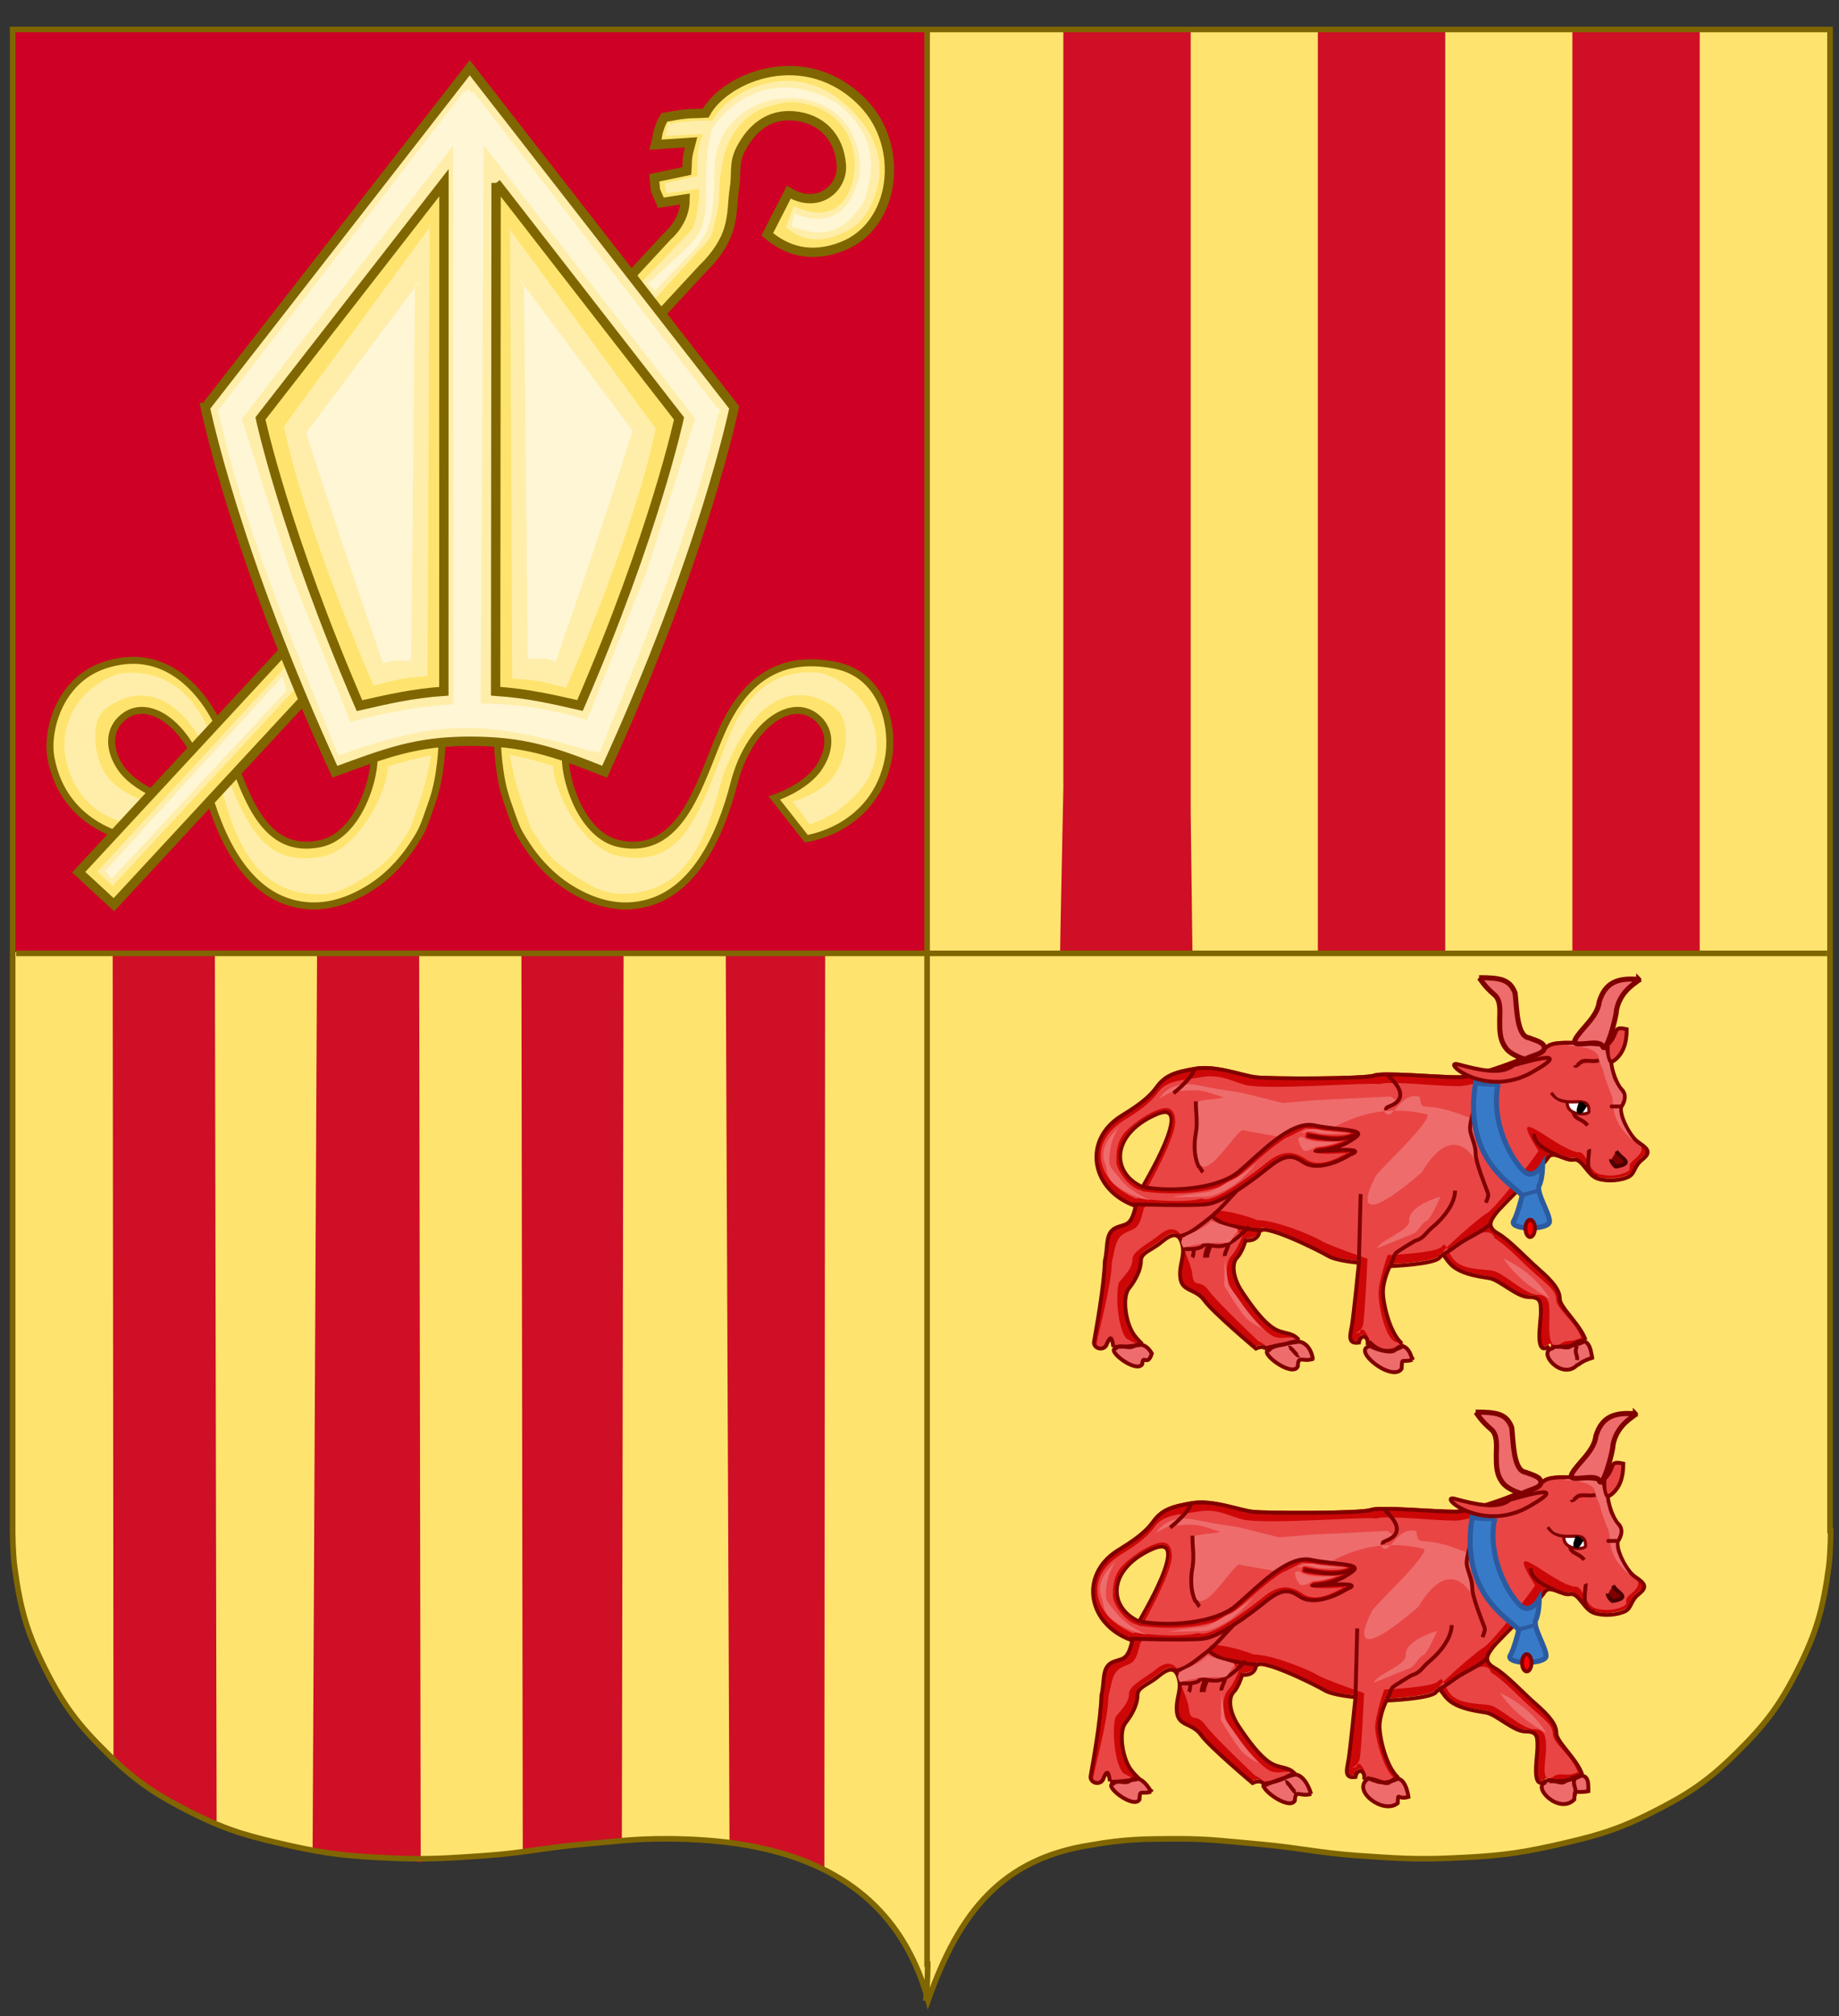 <?xml version="1.0" encoding="UTF-8" standalone="no"?>
<svg
   xmlns:dc="http://purl.org/dc/elements/1.1/"
   xmlns:cc="http://creativecommons.org/ns#"
   xmlns:rdf="http://www.w3.org/1999/02/22-rdf-syntax-ns#"
   xmlns:svg="http://www.w3.org/2000/svg"
   xmlns="http://www.w3.org/2000/svg"
   width="841.988"
   height="922.899"
   id="svg2"
   version="1.1"
   style="display:inline">
  <rect width="100%" height="100%" fill="#333333" stroke="none"/>
  <defs
     id="defs4" />
  <g
     id="layer1"
     transform="translate(459.637,507.039)"
     style="display:inline">
    <g
       id="g54773">
      <g
         id="g21919"
         transform="translate(-1426.253,-111.222)">
        <g
           transform="matrix(1.884,0,0,1.884,176.412,-288.203)"
           style="display:inline"
           id="g164334">
          <path
             id="path491-1"
             d="m 864.319,315.114 c 0,0.043 -0.021,5.482 -0.485,8.919 -1.358,10.008 -2.952,15.763 -7.493,24.787 -4.426,8.798 -7.962,13.416 -14.976,20.328 -7.08,6.98 -11.986,10.171 -20.865,14.625 -8.654,4.334 -14.103,5.711 -23.544,7.843 -9.432,2.131 -14.947,2.596 -24.609,3.034 -8.856,0.403 -13.882,0.028 -22.728,-0.586 -9.465,-0.652 -14.717,-1.972 -24.173,-2.803 -7.805,-0.687 -12.215,-1.315 -20.054,-1.296 -8.055,0.019 -12.673,0.072 -20.607,1.473 -21.937,3.309 -32.218,16.377 -39.812,37.765 -8.948,-32.751 -37.977,-39.169 -63.542,-39.238 -7.834,-0.02 -12.245,0.609 -20.054,1.296 -9.452,0.831 -14.702,2.15 -24.168,2.803 -8.851,0.614 -13.872,0.989 -22.733,0.586 -9.663,-0.436 -15.178,-0.902 -24.61,-3.034 -9.436,-2.131 -14.889,-3.508 -23.539,-7.843 -8.884,-4.454 -13.789,-7.647 -20.865,-14.625 -7.013,-6.912 -10.555,-11.53 -14.981,-20.328 -4.54,-9.024 -6.134,-14.779 -7.487,-24.787 -0.471,-3.437 -0.49,-8.876 -0.49,-8.919 l 0,-364.754 441.659,0 0,364.754 z"
             stroke-miterlimit="3.864"
             style="fill:#fee46e;fill-opacity:1;stroke:none;display:inline" />
          <path
             d="m 619.766,382.799 0.006,-6.604 0.185,-201.833 -24.156,0.011 0.912,215.812 c 0.33,1.403 17.265,3.247 23.053,6.641 z m -148.119,-208.374 -24.831,0.012 0.196,196.119 c 4.566,3.794 15.848,14.422 25.058,14.857 l -0.421,-210.987 0,0 0,10e-6 z m 74.494,-0.032 24.831,-0.012 -0.423,216.156 c -5.889,1.339 -14.537,-0.154 -24.075,1.748 l -0.333,-217.893 0,0 -5.5e-4,0 z m -24.831,0.012 -24.831,0.012 -1.077,217.629 c 5.123,1.958 21.646,1.811 26.267,3.386 l -0.375,-221.025 0,0 0,0 0,0 0,0 z"
             style="fill:#ce0f25;fill-opacity:1;stroke:none;display:inline"
             id="path7014-6-7-0-8-64-3-0-9-9-6" />
          <path
             d="m 677.844,-50.482 0,184.797 -0.691,34.006 -0.093,5.928 c 32.257,0.906 0.118,0.675 32.169,0.849 l -0.436,-34.601 0,-190.978 z m 61.853,0 0,225.316 c 30.952,-0.272 -0.164,-0.007 30.949,0.271 l 0,-225.587 z m 61.853,0 0,204.224 0,21.363 c 25.708,-0.472 0.128,0.427 30.949,-0.516 l 0,-32.327 0,-192.744 z"
             style="color:#000000;fill:#ce0f25;fill-opacity:1;fill-rule:nonzero;stroke:none;stroke-width:3;marker:none;visibility:visible;display:inline;overflow:visible"
             id="rect3679" />
          <path
             style="fill:#ce0025;fill-opacity:1;display:inline"
             d="m 422.129,-49.589 222.513,0 0,223.802 -222.513,0 z"
             id="rect493" />
          <path
             id="path491"
             d="m 864.319,314.796 c 0,0.043 -0.021,5.482 -0.485,8.919 -1.358,10.008 -2.952,15.763 -7.493,24.787 -4.426,8.798 -7.962,13.416 -14.976,20.328 -7.08,6.98 -11.986,10.171 -20.865,14.625 -8.654,4.334 -14.103,5.711 -23.544,7.843 -9.432,2.131 -14.947,2.596 -24.609,3.034 -8.856,0.403 -13.882,0.028 -22.728,-0.586 -9.465,-0.652 -14.717,-1.972 -24.173,-2.803 -7.805,-0.687 -12.215,-1.315 -20.054,-1.296 -8.055,0.019 -12.673,0.072 -20.607,1.473 -21.937,3.309 -32.218,16.377 -39.812,37.765 -8.948,-32.751 -37.977,-39.169 -63.542,-39.238 -7.834,-0.02 -12.245,0.609 -20.054,1.296 -9.452,0.831 -14.702,2.15 -24.168,2.803 -8.851,0.614 -13.872,0.989 -22.733,0.586 -9.663,-0.436 -15.178,-0.902 -24.61,-3.034 -9.436,-2.131 -14.889,-3.508 -23.539,-7.843 -8.884,-4.454 -13.789,-7.647 -20.865,-14.625 -7.013,-6.912 -10.555,-11.53 -14.981,-20.328 -4.54,-9.024 -6.134,-14.779 -7.487,-24.787 -0.471,-3.437 -0.49,-8.876 -0.49,-8.919 l 0,-364.754 441.659,0 0,364.754 z"
             stroke-miterlimit="3.864"
             style="fill:none;stroke:#806600;stroke-width:1.364;stroke-miterlimit:3.864;stroke-opacity:1;stroke-dasharray:none" />
          <g
             transform="matrix(0.531,0,0,0.531,-55.483,24.802)"
             id="g39303" />
          <path
             id="path491-7"
             d="m 644.733,-49.971 0,470.087 0.155,0 c 0,0.043 -0.021,5.482 -0.485,8.919"
             stroke-miterlimit="3.864"
             style="fill:none;stroke:#806600;stroke-width:1.364;stroke-miterlimit:3.864;stroke-opacity:1;stroke-dasharray:none;display:inline" />
          <path
             id="path491-7-4"
             d="m 863.465,174.516 -440.105,0"
             stroke-miterlimit="3.864"
             style="fill:none;stroke:#806600;stroke-width:1.364;stroke-miterlimit:3.864;stroke-opacity:1;stroke-dasharray:none;display:inline" />
          <g
             style="display:inline"
             transform="matrix(-0.42,0,0,0.42,785.533,246.08)"
             id="g8805-1-1">
            <g
               id="g8276-6-6-8"
               transform="translate(-1.966,-251.31)">
              <g
                 transform="matrix(0.961,0,0,0.961,-992.226,-206.872)"
                 id="g9247-4-9-3"
                 style="display:inline;stroke-width:1.041;stroke-miterlimit:4;stroke-dasharray:none" />
              <path
                 d="m 216.898,225.963 c 2.98,12.914 5.96,9.934 11.921,12.914 5.96,2.98 3.973,10.927 5.96,18.875 0.351,14.081 4.792,38.334 6.136,46.105 1.344,4.5 -6.048,6.954 -7.538,1.227 -1.987,-3.973 -2.571,-3.622 -3.565,2.338 -0.993,5.96 -7.48,9.583 -14.55,9.701 -3.798,0.527 3.914,-7.83 -5.901,-2.922 l -0.819,-0.643 c -4.089,-2.045 4.382,-6.136 9.349,-13.089 4.967,-6.954 6.954,-21.855 2.98,-26.822 -3.973,-4.967 -6.954,-10.927 -6.954,-15.894 0,-4.967 -5.96,-5.96 -11.921,-10.927 -5.96,-4.967 -9.934,-5.96 -11.921,0.993 -1.987,6.954 1.987,11.921 0.993,19.868 -0.993,7.947 -8.941,5.96 -13.908,12.914 -4.967,6.954 -29.802,27.815 -29.802,27.815 0,0 -5.96,-2.98 -6.954,1.987 -0.993,4.967 -11.424,9.525 -15.895,8.532 l -0.993,-4.558 -7.947,0 c -0.497,-3.477 2.98,-5.96 6.954,-10.927 3.974,-4.967 8.941,-2.98 14.901,-6.954 5.96,-3.974 11.921,-11.921 17.881,-20.861 5.96,-8.941 5.96,-16.888 2.98,-19.868 -2.98,-2.98 -4.967,-9.934 -4.967,-9.934 0,0 -6.954,0.994 -7.947,-4.967 -0.994,-5.96 -34.769,10.927 -39.736,13.908 -4.967,2.98 -17.881,3.974 -17.881,3.974 0,0 2.98,29.802 3.973,35.762 0.993,5.96 2.98,11.424 -3.973,10.431 -0.993,-5.464 -5.961,-3.974 -4.967,1.49 0,7.947 -5.96,12.914 -5.96,12.914 l -12.914,0.233 0,-7.187 -5.552,2.396 c -0.993,-1.49 0.088,-4.879 4.558,-9.349 6.954,-5.96 10.927,-22.848 10.927,-29.802 0,-6.954 -3.974,-14.901 -3.974,-14.901 0,0 -25.828,-0.994 -28.809,-4.967 -2.98,-3.974 -2.98,1.987 -8.94,5.96 -5.96,3.973 -13.908,4.967 -19.868,5.96 -5.96,0.994 -15.894,10.927 -22.848,10.927 -6.954,0 -6.954,2.98 -6.954,8.941 0,5.96 3.973,25.974 -4.967,19.517 -3.973,-2.98 4.47,12.769 -7.947,12.272 -6.954,0 -12.242,-0.993 -9.758,-4.967 l -5.143,0.497 c -0.993,-4.967 0,-7.45 1.987,-11.424 2.98,-8.94 14.901,-18.875 14.901,-23.841 0,-4.967 3.973,-9.934 11.921,-16.888 7.947,-6.954 16.888,-16.888 23.842,-20.861 6.954,-3.974 3.973,-7.947 0.993,-11.921 -2.98,-3.974 -26.822,-26.822 -29.802,-31.789 -2.98,-4.967 -9.934,1.987 -14.901,0.993 -4.967,-0.993 -7.947,8.941 -13.908,10.927 -5.96,1.987 -13.908,0.994 -17.881,-0.993 -3.974,-1.987 -2.98,-5.96 -7.947,-9.934 -4.967,-3.973 -3.974,-5.96 1.987,-9.934 5.96,-3.974 11.921,-17.881 9.934,-20.862 -1.987,-2.98 -2.98,-6.954 0,-9.934 2.98,-2.98 5.96,-11.921 5.96,-15.894 0,-3.974 2.98,-9.934 6.954,-9.934 3.974,0 24.835,-2.98 29.802,0.994 4.967,3.974 39.736,17.881 51.657,17.881 11.921,0 43.71,-2.98 48.677,-0.993 4.967,1.987 60.597,1.987 68.544,0.993 7.947,-0.993 22.848,-6.954 34.769,-4.967 11.921,1.987 17.881,3.974 22.848,10.927 4.967,6.954 12.914,11.921 20.862,16.888 21.855,13.908 16.888,42.716 -8.941,51.657 l 0,0 0,0 0,0 0,0 0,0 0,0 0,0 z"
                 style="fill:#cd0707;fill-opacity:1;fill-rule:evenodd;stroke:none"
                 id="path958-1-6-8-7" />
              <path
                 style="display:inline;fill:#ee6c6c;fill-opacity:1;stroke:#800000;stroke-width:2.238;stroke-miterlimit:4;stroke-dasharray:none;stroke-opacity:1"
                 d="m -47.67,314.912 c 0.887,-3.548 1.229,-15.172 12.662,-6.589 2.564,1.925 8.28,-1.724 10.387,1.092 9.084,1.969 -5.333,18.751 -14.295,9.699 -1.554,-0.381 -2.176,-2.244 -8.753,-4.202 z"
                 id="path42093-0-9-1-3-0-5-4-0-1" />
              <path
                 d="m 211.786,228.405 c 2.98,12.914 4.713,11.181 10.674,14.161 5.96,2.98 5.844,9.057 7.831,17.004 0.351,14.081 7.286,38.334 8.63,46.105 1.344,4.5 -5.425,6.954 -6.915,1.227 -1.987,-3.973 -2.201,-4.094 -3.195,1.867 -0.993,5.96 -7.85,10.054 -14.92,10.172 -3.798,0.527 3.914,-9.83 -5.901,-4.922 -4.536,-3.232 12.509,-8.358 14.271,-10.732 4.967,-6.954 5.96,-26.473 3.856,-32.063 -3.973,-4.967 -7.701,-8.31 -7.701,-13.277 0,-4.967 -9.831,-9.337 -15.791,-14.304 -5.96,-4.967 -11.338,-3.947 -13.324,3.007 -0.96,9.265 -4.609,12.407 -5.603,20.354 -0.993,7.947 -4.441,1.96 -9.408,8.914 -4.967,6.954 -28.802,29.315 -28.802,29.315 0,0 -5.46,2.02 -6.454,6.987 -0.993,4.967 -11.424,9.525 -15.895,8.532 l -0.993,-4.558 -7.947,0 c -0.497,-3.477 2.98,-5.96 6.954,-10.927 3.974,-4.967 10.941,0.52 16.901,-3.454 5.96,-3.974 16.038,-16.044 21.999,-24.985 5.96,-8.941 3.843,-18.264 0.863,-21.245 -2.98,-2.98 -6.467,-11.934 -6.467,-11.934 39.566,-21.741 0.606,-12.474 -7.947,-8.467 -10.993,0.04 -32.028,8.822 -36.995,11.802 -4.967,2.98 -27.122,10.579 -27.122,10.579 0,0 1.48,31.802 2.473,37.762 0.993,5.96 8.98,5.924 2.027,4.931 -0.993,-5.464 -6.461,2.526 -5.467,7.99 0,7.947 -5.96,12.914 -5.96,12.914 l -12.914,0.233 0,-7.187 -5.552,2.396 c -0.993,-1.49 3.205,-6.126 7.676,-10.596 7.454,0.04 11.31,-21.601 11.31,-28.555 0,-6.954 -5.227,-22.019 -5.227,-22.019 0,0 -28.458,-0.999 -31.438,-4.973 -2.98,-3.974 -3.098,5.61 -9.058,9.584 -5.96,3.973 -14.408,3.467 -20.368,4.46 -5.96,0.994 -18.894,13.927 -25.848,13.927 -6.954,0 -6.954,5.48 -6.954,11.441 0,5.96 1.791,22.909 -7.149,16.452 -3.553,-2.155 -4.965,-0.038 -11.179,-3.058 2.98,-8.94 14.401,-16.875 14.401,-21.841 0,-4.967 3.973,-7.934 11.921,-14.888 7.947,-6.954 16.888,-16.888 23.842,-20.861 2.823,-10.585 25.901,6.771 27.848,7.845 10.522,5.801 -19.866,-20.515 -23.231,-22.136 -4.475,-2.156 -27.075,-31.192 -30.055,-36.159 19.494,-30.77 -9.567,-1.376 -22.771,0.734 -4.967,-0.993 -5.947,10.441 -11.908,12.427 -5.96,1.987 -12.408,0.993 -16.381,-0.993 -3.974,-1.987 0.767,-3.084 -4.2,-7.058 -4.967,-3.973 -6.597,-7.46 -0.637,-11.434 5.96,-3.974 9.421,-16.758 6.811,-19.738 -2.487,-0.98 0.014,-9.577 2.994,-12.557 2.98,-2.98 3.466,-6.297 3.466,-10.271 0,-3.974 4.307,-15.512 7.954,-13.934 9.392,4.064 27.822,-2.115 29.802,3.494 2.118,5.998 39.236,21.881 51.157,21.881 11.921,0 40.457,-3.222 45.424,-1.235 8.009,-1.055 56.817,3.094 75.083,0.993 7.947,-0.993 15.687,-7.088 27.608,-5.102 11.921,1.987 20.622,1.85 25.589,8.804 4.967,6.954 12.414,11.674 20.362,16.641 21.855,13.908 14.523,37.463 -11.305,46.404 l -2,-1 -1,-0.5 3,0 -3,0 0.5,1.5 -3.371,-2 z"
                 style="fill:#e94545;fill-opacity:1;fill-rule:evenodd;stroke:none"
                 id="path958-0-8-1-1" />
              <path
                 style="display:inline;fill:#ee6c6c;fill-opacity:1;stroke:#800000;stroke-width:2.238;stroke-miterlimit:4;stroke-dasharray:none;stroke-opacity:1"
                 d="m 114.019,315.561 c -0.076,-0.114 1.724,-13.936 14.22,-9.083 3.034,1.179 8.904,1.081 11.011,3.898 6.753,0.804 -12.913,16.052 -16.477,9.699 -0.435,-7.094 -2.176,-2.556 -8.753,-4.514 z"
                 id="path42093-0-9-1-3-0-7-3-3" />
              <path
                 style="display:inline;fill:#ee6c6c;fill-opacity:1;stroke:#800000;stroke-width:2.238;stroke-miterlimit:4;stroke-dasharray:none;stroke-opacity:1"
                 d="m 207.163,312.422 c 0,0 3.908,-8.054 10.91,-4.084 2.66,1.509 7.651,-1.585 9.71,0.921 6.601,0.715 -11.595,14.975 -15.078,9.321 -0.425,-6.313 -2.812,2.016 -5.542,-6.159 z"
                 id="path42093-0-9-1-3-2-9-1" />
              <path
                 style="display:inline;fill:#ee6c6c;fill-opacity:1;stroke:#800000;stroke-width:2.238;stroke-miterlimit:4;stroke-dasharray:none;stroke-opacity:1"
                 d="m 56.395,316.036 c 0,0 2.998,-12.856 10.162,-5.589 2.251,2.283 12.021,-0.789 14.128,-2.337 11.762,1.805 -12.715,21.266 -18.036,13.128 -0.435,-7.094 0.324,-3.244 -6.253,-5.202 z"
                 id="path42093-0-9-1-3-0-6-3-3-9" />
              <g
                 transform="translate(-202.343,-191.964)"
                 id="layer4-2-6-9-2">
                <g
                   transform="matrix(2.617,0,0,2.617,-192.071,-10.488)"
                   id="g993-0-3-2">
                  <path
                     style="display:inline;fill:#ee6c6c;fill-opacity:1;stroke:none"
                     d="m 209.409,147.461 c 1.43,-2.305 13.761,23.093 10.318,-6.364 -1.196,-0.614 -6.708,-0.722 -5.456,-1.079 1.535,-0.437 2.714,-0.963 4.303,-1.294 1.834,-0.382 4.159,-0.029 6.056,0.022 1.185,0.032 3.633,1.679 3.633,1.679 -0.589,-0.758 -1.719,-2.647 -5.298,-3.275 l -2.275,0.099 -5.058,0.962 -5.417,0.84 -3.878,0.947 -5.38,1.347 -7.313,-0.615 -16.582,-0.803 c -1.784,1.205 -1.799,0.707 1.611,2.895 -1.915,3.934 -3.337,-4.27 -8.039,-2.833 -0.556,4.02 -0.329,0.363 -10.365,4.397 -1.467,-0.903 -2.837,12.773 -2.837,12.773 -0.433,-1.84 5.049,-13.506 12.728,-0.486 11.222,9.685 14.358,9.067 10.333,1.026 -0.782,-1.562 -11.717,-11.42 -11.65,-13.767 14.785,-3.757 24.323,5.516 26.063,6.079 z"
                     id="path42114-4-4-7-6-6-0" />
                  <path
                     d="m 197.373,193.747 c 1.518,-1.898 3.416,-1.139 5.694,-2.657 2.277,-1.518 4.555,-4.555 6.832,-7.971 2.277,-3.416 2.277,-6.453 1.139,-7.591 -1.139,-1.139 -1.898,-3.796 -1.898,-3.796 0,0 -2.657,0.38 -3.037,-1.898 -0.38,-2.277 -13.285,4.175 -15.183,5.314 -1.898,1.139 -6.832,1.518 -6.832,1.518 0,0 1.139,11.387 1.518,13.664 0.38,2.277 1.139,4.365 -1.518,3.985 -0.38,-2.088 -2.277,-1.518 -1.898,0.569 m -7.591,-0.38 c 2.657,-2.277 4.175,-8.73 4.175,-11.387 0,-2.657 -1.518,-5.694 -1.518,-5.694 0,0 -9.869,-0.38 -11.007,-1.898 -1.139,-1.518 -1.139,0.759 -3.416,2.277 -2.277,1.518 -5.314,1.898 -7.591,2.277 -2.277,0.38 -6.073,4.175 -8.73,4.175 -2.657,0 -2.657,1.139 -2.657,3.416 0,2.277 1.518,9.924 -1.898,7.457 m -7.971,-1.384 c 1.139,-3.416 5.694,-7.212 5.694,-9.11 0,-1.898 1.518,-3.796 4.555,-6.453 3.037,-2.657 6.453,-6.453 9.11,-7.971 2.657,-1.518 1.518,-3.037 0.38,-4.555 -1.139,-1.518 -10.248,-10.248 -11.387,-12.146 -1.139,-1.898 -3.796,0.759 -5.693,0.38 -1.898,-0.38 -3.037,3.416 -5.314,4.175 -2.277,0.759 -5.314,0.38 -6.832,-0.38 -1.518,-0.759 -1.139,-2.277 -3.037,-3.796 -1.898,-1.518 -1.518,-2.277 0.759,-3.796 2.277,-1.518 4.555,-6.832 3.796,-7.971 -0.759,-1.139 -1.139,-2.657 0,-3.796 1.139,-1.139 2.277,-4.555 2.277,-6.073 0,-1.518 1.139,-3.796 2.657,-3.796 1.518,0 9.489,-1.139 11.387,0.38 1.898,1.518 15.183,6.832 19.737,6.832 4.555,0 16.701,-1.139 18.599,-0.38 1.898,0.759 23.153,0.759 26.19,0.38 3.037,-0.38 8.73,-2.657 13.285,-1.898 4.555,0.759 6.832,1.518 8.73,4.175 1.898,2.657 4.934,4.555 7.971,6.453 8.35,5.314 6.453,16.321 -3.416,19.737 l 0,0 0,0 0,0 0,0 0,0 0,0 c 1.139,4.934 2.277,3.796 4.555,4.934 2.277,1.139 1.518,4.175 2.277,7.212 0.134,5.38 1.831,14.647 2.345,17.616 0.514,1.72 -2.311,2.657 -2.88,0.469 -0.759,-1.518 -0.983,-1.384 -1.362,0.893 m -6.373,-0.634 c 0.62,-0.589 1.274,-1.261 1.818,-2.023 1.898,-2.657 2.657,-8.351 1.139,-10.248 -1.518,-1.898 -2.657,-4.175 -2.657,-6.073 0,-1.898 -2.277,-2.277 -4.555,-4.175 -2.277,-1.898 -3.796,-2.277 -4.555,0.38 -0.759,2.657 0.759,4.555 0.38,7.591 -0.38,3.037 -3.416,2.277 -5.314,4.934 -1.898,2.657 -11.387,10.628 -11.387,10.628 0,0 -2.277,-1.139 -2.657,0.759"
                     style="fill:none;stroke:#800000;stroke-width:0.855;stroke-linecap:butt;stroke-linejoin:miter;stroke-miterlimit:4;stroke-dasharray:none;stroke-opacity:1"
                     id="path958-06-5-0" />
                  <path
                     d="m 129.052,128.462 c -2.657,-2.657 -0.759,-4.175 -4.175,-3.416 0,3.037 0.759,5.314 2.657,6.832 1.898,1.518 1.518,-3.037 1.518,-3.416 l 0,0 z"
                     style="fill:#e94545;fill-opacity:1;fill-rule:evenodd;stroke:#800000;stroke-width:0.855;stroke-linecap:butt;stroke-linejoin:miter;stroke-miterlimit:4;stroke-dasharray:none;stroke-opacity:1"
                     id="path956-7-5-2" />
                  <path
                     d="m 231.914,159.966 c 6.832,-3.037 7.212,-11.387 -2.657,-15.942 -9.869,-4.555 3.037,16.321 2.657,15.942 l 0,0 z"
                     style="fill:#fee46e;fill-opacity:1;fill-rule:evenodd;stroke:#800000;stroke-width:0.855;stroke-linecap:butt;stroke-linejoin:miter;stroke-miterlimit:4;stroke-dasharray:none;stroke-opacity:1"
                     id="path957-4-4-4" />
                  <path
                     d="m 231.039,160.526 c 1.535,0.1 -2.299,-5.014 -2.922,-6.804 -1.263,-2.731 -5.651,-11.988 -0.2,-10.616 0.355,0.124 1.65,0.498 4.085,1.977 1.515,0.555 4.634,4.325 4.913,5.879 0.451,1.573 0.769,3.901 -1.07,6.492 -1.418,1.998 -6.111,3.772 -3.686,3.238 2.848,-0.469 5.932,-4.97 5.555,-6.931 0.064,-4.933 -2.49,-6.425 -2.996,-7.018 -1.219,-1.048 -3.808,-3.155 -6.683,-4.04 -2.807,-0.864 -3.274,1.08 -3.327,2.642 -0.046,1.363 0.732,3.586 1.662,5.762 1.949,4.559 4.855,9.608 4.668,9.421 z"
                     style="fill:#cd0707;fill-opacity:1;fill-rule:evenodd;stroke:none"
                     id="path957-8-8-0-0" />
                  <path
                     d="m 177.636,135.295 c -2.348,2.208 -4.547,5.146 -0.235,6.831 0.5,0.195 0.727,0.26 0.666,0.793"
                     style="fill:none;stroke:#800000;stroke-width:0.855;stroke-linecap:butt;stroke-linejoin:miter;stroke-miterlimit:4;stroke-dasharray:none;stroke-opacity:1"
                     id="path959-9-5-2" />
                  <path
                     d="m 220.527,133.776 c 0,1.466 3.313,4.451 4.555,5.407"
                     style="fill:#ff0000;fill-opacity:1;fill-rule:evenodd;stroke:#800000;stroke-width:0.855;stroke-linecap:butt;stroke-linejoin:miter;stroke-miterlimit:4;stroke-dasharray:none;stroke-opacity:1"
                     id="path960-9-0-0" />
                  <path
                     d="m 220.147,140.988 c 0,2.732 -0.44,4.58 -0.004,7.04 0.445,2.507 0.401,5.096 -0.579,7.304 -0.389,0.212 -0.605,0.934 -1.011,1.318"
                     style="fill:none;stroke:#800000;stroke-width:0.855;stroke-linecap:butt;stroke-linejoin:miter;stroke-miterlimit:4;stroke-dasharray:none;stroke-opacity:1"
                     id="path961-6-6-5" />
                  <path
                     d="m 162.833,160.725 c 0,3.04 2.829,6.335 5.141,8.213 1.166,0.948 1.818,2.376 3.528,2.816 0.29,0.075 4.064,2.437 4.317,2.667 0.683,0.621 0.587,1.886 1.367,2.647"
                     style="fill:none;stroke:#800000;stroke-width:0.855;stroke-linecap:butt;stroke-linejoin:miter;stroke-miterlimit:4;stroke-dasharray:none;stroke-opacity:1"
                     id="path963-7-5-0" />
                  <path
                     d="m 154.862,167.937 c 1.97,1.97 4.887,2.999 7.146,4.601 1.236,0.876 2.078,1.514 3.638,2.434"
                     style="fill:#ff0000;fill-opacity:1;fill-rule:evenodd;stroke:#800000;stroke-width:0.855;stroke-linecap:butt;stroke-linejoin:miter;stroke-miterlimit:4;stroke-dasharray:none;stroke-opacity:1"
                     id="path964-6-5-1" />
                  <path
                     d="m 211.227,160.915 c 1.855,1.855 3.677,4.201 5.816,5.811 1.677,1.261 4.917,4.172 7.04,4.026"
                     style="fill:none;stroke:#800000;stroke-width:0.855;stroke-linecap:butt;stroke-linejoin:miter;stroke-miterlimit:4;stroke-dasharray:none;stroke-opacity:1"
                     id="path965-0-1-9" />
                  <path
                     d="m 205.344,169.477 c 2.71,-1e-4 5.273,-0.71 7.903,-1.191 0.466,-0.085 3.344,-1.507 3.196,-1.928"
                     style="fill:none;stroke:#800000;stroke-width:0.855;stroke-linecap:butt;stroke-linejoin:miter;stroke-miterlimit:4;stroke-dasharray:none;stroke-opacity:1"
                     id="path966-2-8-7" />
                  <path
                     d="m 208.381,168.696 c 1.683,1.683 3.639,3.616 5.606,4.184 1.724,0.497 4.419,-0.548 4.592,-0.022 0.198,0.602 2.205,0.804 2.894,0.788 0.077,-0.002 1.531,-0.011 1.349,-0.015"
                     style="fill:none;stroke:#800000;stroke-width:0.855;stroke-linecap:butt;stroke-linejoin:miter;stroke-miterlimit:4;stroke-dasharray:none;stroke-opacity:1"
                     id="path967-2-9-7" />
                  <path
                     d="m 212.935,172.492 c 0,0.893 0.948,1.939 0.764,2.687"
                     style="fill:#ff0000;fill-opacity:1;fill-rule:evenodd;stroke:#800000;stroke-width:0.855;stroke-linecap:butt;stroke-linejoin:miter;stroke-miterlimit:4;stroke-dasharray:none;stroke-opacity:1"
                     id="path968-3-6-2" />
                  <path
                     d="m 217.111,172.871 c 0.375,0.75 0.778,1.891 0.76,2.666"
                     style="fill:#800000;fill-opacity:1;fill-rule:evenodd;stroke:#800000;stroke-width:1pt;stroke-linecap:butt;stroke-linejoin:miter;stroke-opacity:1"
                     id="path969-6-2-8" />
                  <path
                     d="m 220.594,173.943 c 0,0.257 0.146,1.282 0.312,1.549"
                     style="fill:#ff0000;fill-opacity:1;fill-rule:evenodd;stroke:#800000;stroke-width:0.855;stroke-linecap:butt;stroke-linejoin:miter;stroke-miterlimit:4;stroke-dasharray:none;stroke-opacity:1"
                     id="path970-8-2-0" />
                  <path
                     d="m 158.636,141.97 c 0,1.786 1.227,4.02 0.781,5.805 -0.446,1.785 -1.131,3.023 -1.138,4.873 -0.006,1.701 -2.036,6.877 -2.694,8.544 -0.276,0.7 0.204,1.498 0.421,2.219"
                     style="fill:none;stroke:#800000;stroke-width:0.855;stroke-linecap:butt;stroke-linejoin:miter;stroke-miterlimit:4;stroke-dasharray:none;stroke-opacity:1"
                     id="path971-0-5-7" />
                  <path
                     d="m 145.373,148.2 c 0,2.389 -3.344,3.959 -5.244,4.719"
                     style="fill:#cd0707;fill-opacity:1;fill-rule:evenodd;stroke:#800000;stroke-width:0.855;stroke-linecap:butt;stroke-linejoin:miter;stroke-miterlimit:4;stroke-dasharray:none;stroke-opacity:1"
                     id="path972-7-0-6" />
                  <path
                     d="m 141.577,139.09 c -2.96,4.291 -8.5,-0.334 -8.345,4.189 0.026,0.748 4.761,1.076 4.803,-1.928"
                     style="fill:#ffffff;fill-opacity:1;fill-rule:evenodd;stroke:#800000;stroke-width:0.688;stroke-linecap:butt;stroke-linejoin:miter;stroke-miterlimit:4;stroke-dasharray:none;stroke-opacity:1"
                     id="path973-9-5-9" />
                  <path
                     d="m 136.643,143.265 c 0,1.724 -2.115,1.565 -3.093,3.062"
                     style="fill:none;stroke:#800000;stroke-width:0.855;stroke-linecap:butt;stroke-linejoin:miter;stroke-miterlimit:4;stroke-dasharray:none;stroke-opacity:1"
                     id="path974-7-2-4" />
                  <path
                     d="m 130.95,131.879 c 1.099,0.55 3.14,-0.198 3.981,0.38 0.435,0.299 1.226,1.258 1.392,0.757"
                     style="fill:#ff0000;fill-opacity:1;fill-rule:evenodd;stroke:#800000;stroke-width:0.855;stroke-linecap:butt;stroke-linejoin:miter;stroke-miterlimit:4;stroke-dasharray:none;stroke-opacity:1"
                     id="path975-0-5-9" />
                  <path
                     style="display:inline;fill:#ee6c6c;fill-opacity:1;stroke:none"
                     d="m 126.457,142.272 -0.699,-1.757 c 0.011,-0.465 -0.193,-0.984 0.198,-1.354 0.718,-0.906 1.371,-2.009 1.984,-3.229 l 0.621,-2.359 0.166,-1.025 c 0.361,-0.277 0.712,-1.969 0.893,-2.881 0.238,-0.149 0.02,-0.56 1.313,-0.79 1.175,-0.112 6.984,-0.753 6.95,-0.182 -0.391,0.1 -6.607,0.003 -6.785,2.718 -0.066,0.997 -0.849,1.922 -1.197,3.451 -0.366,1.61 -1.431,4.189 -1.745,4.953 -0.647,1.574 0.724,5.239 -4.712,9.891 1.829,-2.73 3.415,-5.327 3.013,-7.433 z"
                     id="path41167-1-8-1-5-2-7" />
                  <path
                     d="m 126.015,142.127 c 1.061,0 2.44,0 2.407,0"
                     style="fill:#ff0000;fill-opacity:1;fill-rule:evenodd;stroke:#800000;stroke-width:0.855;stroke-linecap:butt;stroke-linejoin:miter;stroke-miterlimit:4;stroke-dasharray:none;stroke-opacity:1"
                     id="path976-8-0-5" />
                  <path
                     d="m 131.329,157.689 c 3.232,0 1.656,-5.598 1.891,-6.098"
                     style="fill:none;stroke:#800000;stroke-width:0.855;stroke-linecap:butt;stroke-linejoin:miter;stroke-miterlimit:4;stroke-dasharray:none;stroke-opacity:1"
                     id="path977-4-6-2" />
                  <path
                     d="m 127.154,151.995 c -0.817,1.635 -4.285,2.616 0.08,3.432 0.231,0.043 1.24,-1.258 1.061,-1.552"
                     style="fill:#800000;fill-opacity:1;fill-rule:evenodd;stroke:#4a0000;stroke-width:0.855;stroke-linecap:butt;stroke-linejoin:miter;stroke-miterlimit:4;stroke-dasharray:none;stroke-opacity:1"
                     id="path978-4-7-5" />
                  <path
                     d="m 184.089,176.287 -0.38,-14.803"
                     style="fill:#ff0000;fill-opacity:1;fill-rule:evenodd;stroke:#800000;stroke-width:0.855;stroke-linecap:butt;stroke-linejoin:miter;stroke-miterlimit:4;stroke-dasharray:none;stroke-opacity:1"
                     id="path979-8-2-6" />
                  <path
                     d="m 231.534,159.966 c -6.073,1.139 -16.321,0.38 -20.876,-3.416 -4.555,-3.796 -11.387,-11.387 -16.701,-10.248 -5.314,1.139 -11.767,0.759 -9.11,2.657 2.657,1.898 4.924,2.649 8.73,3.037 1.131,0.196 -12.526,-1.139 -7.591,0.759 4.934,2.977 8.73,3.03 10.628,1.518 1.898,-1.139 3.416,-1.898 7.212,1.139 3.796,3.037 10.248,7.971 14.044,8.35 3.796,0.38 15.182,0 15.182,0 l 0.938,0"
                     style="fill:#cd0707;fill-opacity:1;fill-rule:evenodd;stroke:#800000;stroke-width:0.855;stroke-linecap:butt;stroke-linejoin:miter;stroke-miterlimit:4;stroke-dasharray:none;stroke-opacity:1"
                     id="path980-4-8-6" />
                  <path
                     d="m 184.468,148.2 c 3.958,1.979 7.207,0.83 11.076,0.332"
                     style="fill:#cd0707;fill-opacity:1;fill-rule:evenodd;stroke:#800000;stroke-width:0.855;stroke-linecap:butt;stroke-linejoin:miter;stroke-miterlimit:4;stroke-dasharray:none;stroke-opacity:1"
                     id="path981-5-0-2" />
                  <path
                     d="m 153.344,137.192 c 1.898,9.869 -4.555,18.978 -6.453,19.737 -1.898,0.759 -3.416,-1.898 -3.416,-1.898 0,0 0,3.037 0.759,4.555 0.759,1.518 -2.277,6.073 -2.277,7.971 0,1.898 8.73,1.898 7.971,0 -0.759,-1.139 -1.898,-5.314 -1.898,-5.693 0.759,-1.898 13.285,-7.212 10.248,-25.051 -1.139,0.38 -3.037,0.38 -4.934,0.38 l 0,0 z"
                     style="fill:#377bc8;fill-opacity:1;fill-rule:evenodd;stroke:#2c5aa0;stroke-width:1.123;stroke-linecap:butt;stroke-linejoin:miter;stroke-miterlimit:4;stroke-dasharray:none;stroke-opacity:1"
                     id="path982-9-0-4" />
                  <path
                     d="m 232.293,194.797 c 1.648,0.312 4.054,0.469 5.702,0.469"
                     style="fill:#ff0000;fill-opacity:1;fill-rule:evenodd;stroke:#800000;stroke-width:0.855;stroke-linecap:butt;stroke-linejoin:miter;stroke-miterlimit:4;stroke-dasharray:none;stroke-opacity:1"
                     id="path983-2-6-2" />
                  <path
                     d="m 197.373,197.163 c 0.389,0.316 1.66,-1.955 2.222,-1.737"
                     style="fill:#ff0000;fill-opacity:1;fill-rule:evenodd;stroke:#800000;stroke-width:0.855;stroke-linecap:butt;stroke-linejoin:miter;stroke-miterlimit:4;stroke-dasharray:none;stroke-opacity:1"
                     id="path984-2-8-5" />
                  <path
                     d="m 197.373,194.127 c 0.607,0 7.666,1.278 7.46,1.599"
                     style="fill:#ff0000;fill-opacity:1;fill-rule:evenodd;stroke:#800000;stroke-width:0.855;stroke-linecap:butt;stroke-linejoin:miter;stroke-miterlimit:4;stroke-dasharray:none;stroke-opacity:1"
                     id="path985-9-3-2" />
                  <path
                     d="m 174.6,195.266 c 3.036,1.518 5.074,1.074 7.229,-1.159"
                     style="fill:none;stroke:#800000;stroke-width:0.855;stroke-linecap:butt;stroke-linejoin:miter;stroke-miterlimit:4;stroke-dasharray:none;stroke-opacity:1"
                     id="path986-4-0-2" />
                  <path
                     d="m 134.366,194.127 c 2.147,1.074 4.514,1.139 6.853,1.139"
                     style="fill:#ff0000;fill-opacity:1;fill-rule:evenodd;stroke:#800000;stroke-width:0.855;stroke-linecap:butt;stroke-linejoin:miter;stroke-miterlimit:4;stroke-dasharray:none;stroke-opacity:1"
                     id="path987-5-6-1" />
                  <path
                     d="m 135.862,195.102 c 0.75,1.5 -0.219,1.904 0.003,3.086"
                     style="fill:#ff0000;fill-opacity:1;fill-rule:evenodd;stroke:#800000;stroke-width:0.855;stroke-linecap:butt;stroke-linejoin:miter;stroke-miterlimit:4;stroke-dasharray:none;stroke-opacity:1"
                     id="path988-0-4-0" />
                  <path
                     d="m 144.424,160.725 3.416,0.949"
                     style="fill:#ff0000;fill-opacity:1;fill-rule:evenodd;stroke:#2c5aa0;stroke-width:0.855;stroke-linecap:butt;stroke-linejoin:miter;stroke-miterlimit:4;stroke-dasharray:none;stroke-opacity:1"
                     id="path990-1-3-8" />
                  <path
                     d="m 147.271,169.076 a 1.044,1.898 0 1 1 -2.088,0 1.044,1.898 0 1 1 2.088,0 z"
                     style="fill:#ff0000;fill-opacity:1;fill-rule:evenodd;stroke:#800000;stroke-width:0.855;stroke-linecap:butt;stroke-linejoin:miter;stroke-miterlimit:4;stroke-dasharray:none;stroke-opacity:1"
                     id="path991-5-7-8" />
                  <path
                     d="m 149.928,133.017 c 2.657,2.277 7.971,0.949 12.146,-0.19 4.175,-1.139 -5.693,7.781 -16.321,1.708 -10.628,-6.073 3.796,-1.518 4.175,-1.518 l 0,0 z"
                     style="fill:#e94545;fill-opacity:1;fill-rule:evenodd;stroke:#800000;stroke-width:0.855;stroke-linecap:butt;stroke-linejoin:miter;stroke-miterlimit:4;stroke-dasharray:none;stroke-opacity:1"
                     id="path955-7-0-1" />
                  <path
                     d="m 157.519,113.659 c -4.745,0 -6.832,0.38 -7.971,3.416 -0.38,3.416 -0.38,9.489 -3.037,9.869 -2.088,0.759 -3.416,1.139 -3.416,2.277 0,1.329 3.226,1.708 4.175,2.467 1.518,-0.38 3.416,-1.329 4.175,-2.277 1.518,-1.898 1.518,-3.796 1.518,-6.263 0,-1.898 -0.38,-4.365 1.139,-5.693 2.277,-1.898 3.037,-3.416 3.416,-3.796 l 0,0 0,0 z"
                     style="fill:#ee6c6c;fill-opacity:1;fill-rule:evenodd;stroke:#800000;stroke-width:1.123;stroke-linecap:butt;stroke-linejoin:miter;stroke-miterlimit:4;stroke-dasharray:none;stroke-opacity:1"
                     id="path953-4-5-7" />
                  <path
                     d="m 122.22,114.039 c 4.555,-0.38 7.402,0.569 8.73,4.934 0.38,3.416 4.175,6.073 5.314,8.35 1.139,2.277 -5.314,-0.38 -6.073,1.518 -0.759,1.898 -3.037,-6.453 -3.037,-7.971 -0.949,-4.934 -5.314,-6.452 -4.934,-6.832 l 0,0 z"
                     style="fill:#ee6c6c;fill-opacity:1;fill-rule:evenodd;stroke:#800000;stroke-width:1.123;stroke-linecap:butt;stroke-linejoin:miter;stroke-miterlimit:4;stroke-dasharray:none;stroke-opacity:1"
                     id="path954-6-2-9" />
                  <path
                     d="m 134.196,141.614 c 2.066,3.533 0.543,-0.411 0.543,-0.411"
                     style="fill:none;stroke:#000000;stroke-width:1pt;stroke-linecap:butt;stroke-linejoin:miter;stroke-opacity:1"
                     id="path992-3-0-1" />
                </g>
              </g>
              <g
                 style="display:inline;stroke-width:0.823;stroke-miterlimit:4;stroke-dasharray:none"
                 id="g42615-1-2-2-8-7-8"
                 transform="matrix(1.734,0,0,2.606,-384.438,-853.617)">
                <g
                   style="stroke-width:0.823;stroke-miterlimit:4;stroke-dasharray:none"
                   transform="matrix(0.989,-0.146,0.146,0.989,-621.964,106.046)"
                   id="g42259-8-9-6-0-5-5">
                  <path
                     style="fill:#ee6c6c;fill-opacity:1;stroke:none"
                     d="m 867.594,467.732 c 0,0 4.035,-0.779 5.774,-1.67 2.66,-1.362 8.145,-5.972 8.145,-5.972 l 0.712,-5.966 -2.054,5.608 c 0,0 -4.817,3.243 -6.228,4.294 -2.113,1.574 -6.349,3.705 -6.349,3.705 z"
                     id="path42191-0-2-8-2-6-6" />
                </g>
                <g
                   style="stroke-width:0.823;stroke-miterlimit:4;stroke-dasharray:none"
                   transform="translate(-561.876,2.108)"
                   id="g42169-44-4-1-6-1-4">
                  <path
                     id="path4316-0-8-5-4-3-6-5-3-4-8-6"
                     d="m 785.711,424.237 c -6.902,2.148 -11.755,5.091 -15.451,8.876 7.376,-2.664 12.173,-5.634 15.451,-8.876 z"
                     style="fill:#ee6c6c;fill-opacity:1;stroke:none" />
                  <path
                     style="fill:#ee6c6c;fill-opacity:1;stroke:none"
                     d="m 806.776,410.509 c 0,0 3.118,4.968 4.561,5.341 1.644,0.424 2.727,2.425 4.462,2.888 l 12.123,3.238 c -1.552,-2.157 -11.651,-3.982 -10.715,-6.47 -0.245,-2.423 -6.724,-4.328 -10.431,-4.996 z"
                     id="path42093-0-9-1-4-1-9" />
                </g>
              </g>
              <path
                 d="m 214.861,218.148 c -15.895,2.98 -44.881,2.57 -56.802,-7.364 -9.272,-7.727 -19.95,-17.978 -28.926,-23.346 -1.365,-0.206 -9.918,-5.178 -11.165,-5.37 -14.493,1.918 -25.831,2.017 -26.015,2.96 6.417,2.781 18.029,0.927 24.899,-0.728 1.226,-0.296 1.441,2.199 1.491,2.806 -0.937,2.12 -19.212,3.495 -23.872,1.72 15.944,6.508 15.713,2.567 18.995,5.892 3.808,3.817 -25.711,1.411 -19.868,1.216 12.914,7.792 20.279,7.416 25.247,3.46 4.967,-2.98 11.41,-5.786 21.333,2.174 9.995,8.018 31.759,24.544 38.003,21.231 13.787,3.305 38.085,-0.369 38.085,-0.369 l 1.94,-0.514"
                 style="fill:#e94545;fill-opacity:1;fill-rule:evenodd;stroke:none"
                 id="path980-2-2-8-6" />
              <path
                 style="display:inline;fill:#ee6c6c;fill-opacity:1;stroke:none"
                 d="m 157.184,241.834 c 0,0 -4.203,-1.935 -0.628,-0.548 4.073,1.58 3.289,7.416 7.913,7.11 9.696,-0.643 17.344,0.762 24.393,2.767 5.461,-8.138 -8.543,-7.096 -15.998,-15.417 -3.747,1.471 -15.18,4.589 -15.18,4.589 z"
                 id="path42093-0-9-1-5-5-5-5" />
              <path
                 style="display:inline;fill:#ee6c6c;fill-opacity:1;stroke:none"
                 d="m 116.597,194.851 c -2.045,-0.647 -1.888,-0.573 -4.327,-2.121 -4.501,0.091 -13.436,-2.63 -13.436,-2.63 1.842,0.11 14.164,0.131 16.307,-0.926 2.379,-0.434 3.882,-1.005 3.952,-1.761 1.756,-0.609 2.947,-0.236 3.144,0.389 0.723,2.288 -2.518,6.756 -2.518,6.756 -0.026,0.09 -1.603,1.157 -3.122,0.293 z"
                 id="path41171-1-2-3-6-7-3-6-2" />
              <path
                 style="display:inline;fill:#ee6c6c;fill-opacity:1;stroke:none"
                 d="m 116.724,183.837 c -2.136,-0.197 -3.76,0.408 -5.792,0.973 -3.976,1.106 -17.772,0.295 -17.772,0.295 0,0 12.478,-0.899 17.314,-2.226 1.834,-0.503 4.173,-0.509 6.08,0.009 2.316,0.629 4.061,1.574 4.061,1.574 -2.722,0.747 -1.306,-0.341 -3.891,-0.625 z"
                 id="path41171-1-2-3-6-7-1-1-5-5" />
              <path
                 style="display:inline;fill:#ee6c6c;fill-opacity:1;stroke:none"
                 d="m 226.117,181.564 c 0,0 12.905,10.205 8.05,21.102 -1.414,3.173 -0.304,7.839 -5.687,12.107 -8.972,7.114 -20.412,9.005 -20.412,9.005 0,0 11.642,-4.676 17.696,-12.727 2.275,-3.026 4.74,-4.891 5.953,-8.545 0.704,-13.136 -5.601,-20.942 -5.601,-20.942 z"
                 id="path42095-13-7-9-7-9-1" />
              <path
                 style="display:inline;fill:#ee6c6c;fill-opacity:1;stroke:none"
                 d="m 146.2,202.002 c 0,0 8.074,9.639 15.015,13.914 3.896,2.4 10.255,5.729 14.82,5.817 11.448,0.221 19.308,0.265 19.308,0.265 0,0 2.045,-0.174 -20.493,-3.017 -3.756,-0.474 -10.132,-5.298 -13.666,-6.825 -6.419,-2.774 -14.985,-10.155 -14.985,-10.155 z"
                 id="path42095-13-7-9-6-4-2-3" />
            </g>
            <g
               transform="matrix(0.961,0,0,0.961,-992.226,-206.872)"
               id="g9247-6-0"
               style="display:inline;stroke-width:1.041;stroke-miterlimit:4;stroke-dasharray:none" />
            <path
               d="m 216.898,225.963 c 2.98,12.914 5.96,9.934 11.921,12.914 5.96,2.98 3.973,10.927 5.96,18.875 0.351,14.081 4.792,38.334 6.136,46.105 1.344,4.5 -6.048,6.954 -7.538,1.227 -1.987,-3.973 -2.571,-3.622 -3.565,2.338 -0.993,5.96 -7.48,9.583 -14.55,9.701 -3.798,0.527 3.914,-7.83 -5.901,-2.922 l -0.819,-0.643 c -4.089,-2.045 4.382,-6.136 9.349,-13.089 4.967,-6.954 6.954,-21.855 2.98,-26.822 -3.973,-4.967 -6.954,-10.927 -6.954,-15.894 0,-4.967 -5.96,-5.96 -11.921,-10.927 -5.96,-4.967 -9.934,-5.96 -11.921,0.993 -1.987,6.954 1.987,11.921 0.993,19.868 -0.993,7.947 -8.941,5.96 -13.908,12.914 -4.967,6.954 -29.802,27.815 -29.802,27.815 0,0 -5.96,-2.98 -6.954,1.987 -0.993,4.967 -11.424,9.525 -15.895,8.532 l -0.993,-4.558 -7.947,0 c -0.497,-3.477 2.98,-5.96 6.954,-10.927 3.974,-4.967 8.941,-2.98 14.901,-6.954 5.96,-3.974 11.921,-11.921 17.881,-20.861 5.96,-8.941 5.96,-16.888 2.98,-19.868 -2.98,-2.98 -4.967,-9.934 -4.967,-9.934 0,0 -6.954,0.994 -7.947,-4.967 -0.994,-5.96 -34.769,10.927 -39.736,13.908 -4.967,2.98 -17.881,3.974 -17.881,3.974 0,0 2.98,29.802 3.973,35.762 0.993,5.96 2.98,11.424 -3.973,10.431 -0.993,-5.464 -5.961,-3.974 -4.967,1.49 0,7.947 -5.96,12.914 -5.96,12.914 l -12.914,0.233 0,-7.187 -5.552,2.396 c -0.993,-1.49 0.088,-4.879 4.558,-9.349 6.954,-5.96 10.927,-22.848 10.927,-29.802 0,-6.954 -3.974,-14.901 -3.974,-14.901 0,0 -25.828,-0.994 -28.809,-4.967 -2.98,-3.974 -2.98,1.987 -8.94,5.96 -5.96,3.973 -13.908,4.967 -19.868,5.96 -5.96,0.994 -15.894,10.927 -22.848,10.927 -6.954,0 -6.954,2.98 -6.954,8.941 0,5.96 3.973,25.974 -4.967,19.517 -3.973,-2.98 4.47,12.769 -7.947,12.272 -6.954,0 -12.242,-0.993 -9.758,-4.967 l -5.143,0.497 c -0.993,-4.967 0,-7.45 1.987,-11.424 2.98,-8.94 14.901,-18.875 14.901,-23.841 0,-4.967 3.973,-9.934 11.921,-16.888 7.947,-6.954 16.888,-16.888 23.842,-20.861 6.954,-3.974 3.973,-7.947 0.993,-11.921 -2.98,-3.974 -26.822,-26.822 -29.802,-31.789 -2.98,-4.967 -9.934,1.987 -14.901,0.993 -4.967,-0.993 -7.947,8.941 -13.908,10.927 -5.96,1.987 -13.908,0.994 -17.881,-0.993 -3.974,-1.987 -2.98,-5.96 -7.947,-9.934 -4.967,-3.973 -3.974,-5.96 1.987,-9.934 5.96,-3.974 11.921,-17.881 9.934,-20.862 -1.987,-2.98 -2.98,-6.954 0,-9.934 2.98,-2.98 5.96,-11.921 5.96,-15.894 0,-3.974 2.98,-9.934 6.954,-9.934 3.974,0 24.835,-2.98 29.802,0.994 4.967,3.974 39.736,17.881 51.657,17.881 11.921,0 43.71,-2.98 48.677,-0.993 4.967,1.987 60.597,1.987 68.544,0.993 7.947,-0.993 22.848,-6.954 34.769,-4.967 11.921,1.987 17.881,3.974 22.848,10.927 4.967,6.954 12.914,11.921 20.862,16.888 21.855,13.908 16.888,42.716 -8.941,51.657 l 0,0 0,0 0,0 0,0 0,0 0,0 0,0 z"
               style="fill:#cd0707;fill-opacity:1;fill-rule:evenodd;stroke:none"
               id="path958-1-5-2" />
            <path
               style="display:inline;fill:#ee6c6c;fill-opacity:1;stroke:#800000;stroke-width:2.238;stroke-miterlimit:4;stroke-dasharray:none;stroke-opacity:1"
               d="m -23.063,309.104 c 9.084,1.969 -7.203,19.063 -16.165,10.011 -0.435,-7.094 0.317,-3.179 -8.13,-4.826 -0.01,-5.343 -0.952,-13.923 13.908,-5.342 2.777,1.603 8.592,-2.971 10.699,-0.155"
               id="path42093-0-9-1-3-0-5-2-7" />
            <path
               d="m 211.786,228.405 c 2.98,12.914 4.713,11.181 10.674,14.161 5.96,2.98 5.844,9.057 7.831,17.004 0.351,14.081 7.286,38.334 8.63,46.105 1.344,4.5 -5.425,6.954 -6.915,1.227 -1.987,-3.973 -2.571,-3.622 -3.565,2.338 -0.993,5.96 -7.48,9.583 -14.55,9.701 -3.798,0.527 3.914,-9.83 -5.901,-4.922 -4.536,-3.232 12.509,-8.358 14.271,-10.732 4.967,-6.954 5.96,-26.473 3.856,-32.063 -3.973,-4.967 -7.701,-8.31 -7.701,-13.277 0,-4.967 -9.831,-9.337 -15.791,-14.304 -5.96,-4.967 -11.338,-3.947 -13.324,3.007 -0.96,9.265 -4.609,12.407 -5.603,20.354 -0.993,7.947 -4.441,1.96 -9.408,8.914 -4.967,6.954 -28.802,29.315 -28.802,29.315 0,0 -5.46,2.02 -6.454,6.987 -0.993,4.967 -11.424,9.525 -15.895,8.532 l -0.993,-4.558 -7.947,0 c -0.497,-3.477 2.98,-5.96 6.954,-10.927 3.974,-4.967 10.941,0.52 16.901,-3.454 5.96,-3.974 16.038,-16.044 21.999,-24.985 5.96,-8.941 3.843,-18.264 0.863,-21.245 -2.98,-2.98 -6.467,-11.934 -6.467,-11.934 39.566,-21.741 0.606,-12.474 -7.947,-8.467 -10.993,0.04 -32.028,8.822 -36.995,11.802 -4.967,2.98 -27.122,10.579 -27.122,10.579 0,0 1.48,31.802 2.473,37.762 0.993,5.96 8.98,5.924 2.027,4.931 -0.993,-5.464 -6.461,2.526 -5.467,7.99 0,7.947 -5.96,12.914 -5.96,12.914 l -12.914,0.233 0,-7.187 -5.552,2.396 c -0.993,-1.49 2.27,-4.879 6.741,-9.35 5.895,-1.207 12.245,-22.848 12.245,-29.802 0,-6.954 -5.227,-22.019 -5.227,-22.019 0,0 -28.458,-0.999 -31.438,-4.973 -2.98,-3.974 -3.098,5.61 -9.058,9.584 -5.96,3.973 -14.408,3.467 -20.368,4.46 -5.96,0.994 -18.894,13.927 -25.848,13.927 -6.954,0 -6.954,5.48 -6.954,11.441 0,5.96 3.973,21.974 -4.967,15.517 -3.553,-2.155 -7.147,0.897 -13.361,-2.123 2.98,-8.94 14.401,-16.875 14.401,-21.841 0,-4.967 3.973,-7.934 11.921,-14.888 7.947,-6.954 16.888,-16.888 23.842,-20.861 2.823,-10.585 25.901,6.771 27.848,7.845 10.522,5.801 -19.866,-20.515 -23.231,-22.136 -4.475,-2.156 -27.075,-31.192 -30.055,-36.159 19.494,-30.77 -9.567,-1.376 -22.771,0.734 -4.967,-0.993 -5.947,10.441 -11.908,12.427 -5.96,1.987 -12.408,0.993 -16.381,-0.993 -3.974,-1.987 0.767,-3.084 -4.2,-7.058 -4.967,-3.973 -6.597,-7.46 -0.637,-11.434 5.96,-3.974 9.421,-16.758 6.811,-19.738 -2.487,-0.98 0.014,-9.577 2.994,-12.557 2.98,-2.98 3.466,-6.297 3.466,-10.271 0,-3.974 4.307,-15.512 7.954,-13.934 9.392,4.064 27.822,-2.115 29.802,3.494 2.118,5.998 39.236,21.881 51.157,21.881 11.921,0 40.457,-3.222 45.424,-1.235 8.009,-1.055 56.817,3.094 75.083,0.993 7.947,-0.993 15.687,-7.088 27.608,-5.102 11.921,1.987 20.622,1.85 25.589,8.804 4.967,6.954 12.414,11.674 20.362,16.641 21.855,13.908 14.523,37.463 -11.305,46.404 l -2,-1 -1,-0.5 3,0 -3,0 0.5,1.5 -3.371,-2 z"
               style="fill:#e94545;fill-opacity:1;fill-rule:evenodd;stroke:none"
               id="path958-0-3-3" />
            <path
               style="display:inline;fill:#ee6c6c;fill-opacity:1;stroke:#800000;stroke-width:2.238;stroke-miterlimit:4;stroke-dasharray:none;stroke-opacity:1"
               d="m 113.083,315.873 c 0,0 4.251,-16.35 14.532,-9.706 2.693,1.74 8.28,3.263 11.634,3.586 6.753,0.804 -13.225,16.364 -16.789,10.011 -0.435,-7.094 -2.8,-1.932 -9.377,-3.891 z"
               id="path42093-0-9-1-3-0-2-5" />
            <path
               style="display:inline;fill:#ee6c6c;fill-opacity:1;stroke:#800000;stroke-width:2.238;stroke-miterlimit:4;stroke-dasharray:none;stroke-opacity:1"
               d="m 205.604,314.604 c 0.234,-0.457 6.234,-11.736 12.469,-6.266 2.299,2.017 7.18,-0.98 9.239,1.527 6.601,0.715 -11.446,14.976 -14.93,9.323 -0.425,-6.313 -0.349,-2.842 -6.778,-4.584 z"
               id="path42093-0-9-1-3-1-4" />
            <path
               style="display:inline;fill:#ee6c6c;fill-opacity:1;stroke:#800000;stroke-width:2.238;stroke-miterlimit:4;stroke-dasharray:none;stroke-opacity:1"
               d="m 56.707,317.594 c 0,0 2.063,-16.285 11.097,-8.394 2.415,2.109 11.086,-4.218 13.193,-1.402 7.709,6.793 -9.909,20.019 -18.036,13.44 -0.435,-7.094 0.324,-1.685 -6.253,-3.644 z"
               id="path42093-0-9-1-3-0-6-2-6" />
            <g
               transform="matrix(2.617,0,0,2.617,-394.414,-202.451)"
               id="g993-2-5">
              <path
                 style="display:inline;fill:#ee6c6c;fill-opacity:1;stroke:none"
                 d="m 209.409,147.461 c 1.43,-2.305 13.761,23.093 10.318,-6.364 -1.196,-0.614 -6.708,-0.722 -5.456,-1.079 1.535,-0.437 2.714,-0.963 4.303,-1.294 1.834,-0.382 4.159,-0.029 6.056,0.022 1.185,0.032 3.633,1.679 3.633,1.679 -0.589,-0.758 -1.719,-2.647 -5.298,-3.275 l -2.275,0.099 -5.058,0.962 -5.417,0.84 -3.878,0.947 -5.38,1.347 -7.313,-0.615 -16.582,-0.803 c -1.784,1.205 -1.799,0.707 1.611,2.895 -1.915,3.934 -3.337,-4.27 -8.039,-2.833 -0.556,4.02 -0.329,0.363 -10.365,4.397 -1.467,-0.903 -2.837,12.773 -2.837,12.773 -0.433,-1.84 5.049,-13.506 12.728,-0.486 11.222,9.685 14.358,9.067 10.333,1.026 -0.782,-1.562 -11.717,-11.42 -11.65,-13.767 14.785,-3.757 24.323,5.516 26.063,6.079 z"
                 id="path42114-4-4-7-8-6" />
              <path
                 d="m 133.986,193.747 c 1.139,-3.416 5.694,-7.212 5.694,-9.11 0,-1.898 1.518,-3.796 4.555,-6.453 3.037,-2.657 6.453,-6.453 9.11,-7.971 2.657,-1.518 1.518,-3.037 0.38,-4.555 -1.139,-1.518 -10.248,-10.248 -11.387,-12.146 -1.139,-1.898 -3.796,0.759 -5.693,0.38 -1.898,-0.38 -3.037,3.416 -5.314,4.175 -2.277,0.759 -5.314,0.38 -6.832,-0.38 -1.518,-0.759 -1.139,-2.277 -3.037,-3.796 -1.898,-1.518 -1.518,-2.277 0.759,-3.796 2.277,-1.518 4.555,-6.832 3.796,-7.971 -0.759,-1.139 -1.139,-2.657 0,-3.796 1.139,-1.139 2.277,-4.555 2.277,-6.073 0,-1.518 1.139,-3.796 2.657,-3.796 1.518,0 9.489,-1.139 11.387,0.38 1.898,1.518 15.183,6.832 19.737,6.832 4.555,0 16.701,-1.139 18.599,-0.38 1.898,0.759 23.153,0.759 26.19,0.38 3.037,-0.38 8.73,-2.657 13.285,-1.898 4.555,0.759 6.832,1.518 8.73,4.175 1.898,2.657 4.934,4.555 7.971,6.453 8.35,5.314 6.453,16.321 -3.416,19.737 l 0,0 0,0 0,0 0,0 c 1.139,4.934 2.277,3.796 4.555,4.934 2.277,1.139 1.518,4.175 2.277,7.212 0.134,5.38 1.831,14.647 2.345,17.616 0.514,1.72 -2.311,2.657 -2.88,0.469 -0.759,-1.518 -0.983,-1.384 -1.362,0.893 m -6.456,-0.555 c 0.644,-0.608 1.332,-1.306 1.901,-2.101 1.898,-2.657 2.657,-8.351 1.139,-10.248 -1.518,-1.898 -2.657,-4.175 -2.657,-6.073 0,-1.898 -2.277,-2.277 -4.555,-4.175 -2.277,-1.898 -3.796,-2.277 -4.555,0.38 -0.759,2.657 0.759,4.555 0.38,7.591 -0.38,3.037 -3.416,2.277 -5.314,4.934 -1.898,2.657 -11.387,10.628 -11.387,10.628 0,0 -2.277,-1.139 -2.657,0.759 m -6.832,-2.657 c 1.518,-1.898 3.416,-1.139 5.694,-2.657 2.277,-1.518 4.555,-4.555 6.832,-7.971 2.277,-3.416 2.277,-6.453 1.139,-7.591 -1.139,-1.139 -1.898,-3.796 -1.898,-3.796 0,0 -2.657,0.38 -3.037,-1.898 -0.38,-2.277 -13.285,4.175 -15.183,5.314 -1.898,1.139 -6.832,1.518 -6.832,1.518 0,0 1.139,11.387 1.518,13.664 0.38,2.277 1.139,4.365 -1.518,3.985 -0.38,-2.088 -2.277,-1.518 -1.898,0.569 m -7.591,-0.38 c 2.657,-2.277 4.175,-8.73 4.175,-11.387 0,-2.657 -1.518,-5.694 -1.518,-5.694 0,0 -9.869,-0.38 -11.007,-1.898 -1.139,-1.518 -1.139,0.759 -3.416,2.277 -2.277,1.518 -5.314,1.898 -7.591,2.277 -2.277,0.38 -6.073,4.175 -8.73,4.175 -2.657,0 -2.657,1.139 -2.657,3.416 0,2.277 1.518,9.924 -1.898,7.457"
                 style="fill:none;stroke:#800000;stroke-width:0.855;stroke-linecap:butt;stroke-linejoin:miter;stroke-miterlimit:4;stroke-dasharray:none;stroke-opacity:1"
                 id="path958-8-3" />
              <path
                 d="m 129.052,128.462 c -2.657,-2.657 -0.759,-4.175 -4.175,-3.416 0,3.037 0.759,5.314 2.657,6.832 1.898,1.518 1.518,-3.037 1.518,-3.416 l 0,0 z"
                 style="fill:#e94545;fill-opacity:1;fill-rule:evenodd;stroke:#800000;stroke-width:0.855;stroke-linecap:butt;stroke-linejoin:miter;stroke-miterlimit:4;stroke-dasharray:none;stroke-opacity:1"
                 id="path956-8-5" />
              <path
                 d="m 231.914,159.966 c 6.832,-3.037 7.212,-11.387 -2.657,-15.942 -9.869,-4.555 3.037,16.321 2.657,15.942 l 0,0 z"
                 style="fill:#fee46e;fill-opacity:1;fill-rule:evenodd;stroke:#800000;stroke-width:0.855;stroke-linecap:butt;stroke-linejoin:miter;stroke-miterlimit:4;stroke-dasharray:none;stroke-opacity:1"
                 id="path957-7-8" />
              <path
                 d="m 231.039,160.526 c 1.535,0.1 -2.299,-5.014 -2.922,-6.804 -1.263,-2.731 -5.651,-11.988 -0.2,-10.616 0.355,0.124 1.65,0.498 4.085,1.977 1.515,0.555 4.634,4.325 4.913,5.879 0.451,1.573 0.769,3.901 -1.07,6.492 -1.418,1.998 -6.111,3.772 -3.686,3.238 2.848,-0.469 5.932,-4.97 5.555,-6.931 0.064,-4.933 -2.49,-6.425 -2.996,-7.018 -1.219,-1.048 -3.808,-3.155 -6.683,-4.04 -2.807,-0.864 -3.274,1.08 -3.327,2.642 -0.046,1.363 0.732,3.586 1.662,5.762 1.949,4.559 4.855,9.608 4.668,9.421 z"
                 style="fill:#cd0707;fill-opacity:1;fill-rule:evenodd;stroke:none"
                 id="path957-8-4-0" />
              <path
                 d="m 177.636,135.295 c -2.348,2.208 -4.547,5.146 -0.235,6.831 0.5,0.195 0.727,0.26 0.666,0.793"
                 style="fill:none;stroke:#800000;stroke-width:0.855;stroke-linecap:butt;stroke-linejoin:miter;stroke-miterlimit:4;stroke-dasharray:none;stroke-opacity:1"
                 id="path959-0-0" />
              <path
                 d="m 220.527,133.776 c 0,1.466 3.313,4.451 4.555,5.407"
                 style="fill:#ff0000;fill-opacity:1;fill-rule:evenodd;stroke:#800000;stroke-width:0.855;stroke-linecap:butt;stroke-linejoin:miter;stroke-miterlimit:4;stroke-dasharray:none;stroke-opacity:1"
                 id="path960-0-8" />
              <path
                 d="m 220.147,140.988 c 0,2.732 -0.44,4.58 -0.004,7.04 0.445,2.507 0.401,5.096 -0.579,7.304 -0.389,0.212 -0.605,0.934 -1.011,1.318"
                 style="fill:none;stroke:#800000;stroke-width:0.855;stroke-linecap:butt;stroke-linejoin:miter;stroke-miterlimit:4;stroke-dasharray:none;stroke-opacity:1"
                 id="path961-5-9" />
              <path
                 d="m 162.833,160.725 c 0,3.04 2.829,6.335 5.141,8.213 1.166,0.948 1.818,2.376 3.528,2.816 0.29,0.075 4.064,2.437 4.317,2.667 0.683,0.621 0.587,1.886 1.367,2.647"
                 style="fill:none;stroke:#800000;stroke-width:0.855;stroke-linecap:butt;stroke-linejoin:miter;stroke-miterlimit:4;stroke-dasharray:none;stroke-opacity:1"
                 id="path963-9-4" />
              <path
                 d="m 154.862,167.937 c 1.97,1.97 4.887,2.999 7.146,4.601 1.236,0.876 2.078,1.514 3.638,2.434"
                 style="fill:#ff0000;fill-opacity:1;fill-rule:evenodd;stroke:#800000;stroke-width:0.855;stroke-linecap:butt;stroke-linejoin:miter;stroke-miterlimit:4;stroke-dasharray:none;stroke-opacity:1"
                 id="path964-9-0" />
              <path
                 d="m 211.227,160.915 c 1.855,1.855 3.677,4.201 5.816,5.811 1.677,1.261 4.917,4.172 7.04,4.026"
                 style="fill:none;stroke:#800000;stroke-width:0.855;stroke-linecap:butt;stroke-linejoin:miter;stroke-miterlimit:4;stroke-dasharray:none;stroke-opacity:1"
                 id="path965-5-6" />
              <path
                 d="m 205.344,169.477 c 2.71,-1e-4 5.273,-0.71 7.903,-1.191 0.466,-0.085 3.344,-1.507 3.196,-1.928"
                 style="fill:none;stroke:#800000;stroke-width:0.855;stroke-linecap:butt;stroke-linejoin:miter;stroke-miterlimit:4;stroke-dasharray:none;stroke-opacity:1"
                 id="path966-3-7" />
              <path
                 d="m 208.381,168.696 c 1.683,1.683 3.639,3.616 5.606,4.184 1.724,0.497 4.419,-0.548 4.592,-0.022 0.198,0.602 2.205,0.804 2.894,0.788 0.077,-0.002 1.531,-0.011 1.349,-0.015"
                 style="fill:none;stroke:#800000;stroke-width:0.855;stroke-linecap:butt;stroke-linejoin:miter;stroke-miterlimit:4;stroke-dasharray:none;stroke-opacity:1"
                 id="path967-0-1" />
              <path
                 d="m 212.935,172.492 c 0,0.893 0.948,1.939 0.764,2.687"
                 style="fill:#ff0000;fill-opacity:1;fill-rule:evenodd;stroke:#800000;stroke-width:0.855;stroke-linecap:butt;stroke-linejoin:miter;stroke-miterlimit:4;stroke-dasharray:none;stroke-opacity:1"
                 id="path968-9-8" />
              <path
                 d="m 217.111,172.871 c 0.375,0.75 0.778,1.891 0.76,2.666"
                 style="fill:#800000;fill-opacity:1;fill-rule:evenodd;stroke:#800000;stroke-width:1pt;stroke-linecap:butt;stroke-linejoin:miter;stroke-opacity:1"
                 id="path969-9-1" />
              <path
                 d="m 220.594,173.943 c 0,0.257 0.146,1.282 0.312,1.549"
                 style="fill:#ff0000;fill-opacity:1;fill-rule:evenodd;stroke:#800000;stroke-width:0.855;stroke-linecap:butt;stroke-linejoin:miter;stroke-miterlimit:4;stroke-dasharray:none;stroke-opacity:1"
                 id="path970-5-8" />
              <path
                 d="m 158.636,141.97 c 0,1.786 1.227,4.02 0.781,5.805 -0.446,1.785 -1.131,3.023 -1.138,4.873 -0.006,1.701 -2.036,6.877 -2.694,8.544 -0.276,0.7 0.204,1.498 0.421,2.219"
                 style="fill:none;stroke:#800000;stroke-width:0.855;stroke-linecap:butt;stroke-linejoin:miter;stroke-miterlimit:4;stroke-dasharray:none;stroke-opacity:1"
                 id="path971-1-4" />
              <path
                 d="m 145.373,148.2 c 0,2.389 -3.344,3.959 -5.244,4.719"
                 style="fill:#cd0707;fill-opacity:1;fill-rule:evenodd;stroke:#800000;stroke-width:0.855;stroke-linecap:butt;stroke-linejoin:miter;stroke-miterlimit:4;stroke-dasharray:none;stroke-opacity:1"
                 id="path972-1-2" />
              <path
                 d="m 141.577,139.09 c -2.96,4.291 -8.5,-0.334 -8.345,4.189 0.026,0.748 4.761,1.076 4.803,-1.928"
                 style="fill:#ffffff;fill-opacity:1;fill-rule:evenodd;stroke:#800000;stroke-width:0.688;stroke-linecap:butt;stroke-linejoin:miter;stroke-miterlimit:4;stroke-dasharray:none;stroke-opacity:1"
                 id="path973-1-7" />
              <path
                 d="m 136.643,143.265 c 0,1.724 -2.115,1.565 -3.093,3.062"
                 style="fill:none;stroke:#800000;stroke-width:0.855;stroke-linecap:butt;stroke-linejoin:miter;stroke-miterlimit:4;stroke-dasharray:none;stroke-opacity:1"
                 id="path974-2-1" />
              <path
                 d="m 130.95,131.879 c 1.099,0.55 3.14,-0.198 3.981,0.38 0.435,0.299 1.226,1.258 1.392,0.757"
                 style="fill:#ff0000;fill-opacity:1;fill-rule:evenodd;stroke:#800000;stroke-width:0.855;stroke-linecap:butt;stroke-linejoin:miter;stroke-miterlimit:4;stroke-dasharray:none;stroke-opacity:1"
                 id="path975-3-3" />
              <path
                 style="display:inline;fill:#ee6c6c;fill-opacity:1;stroke:none"
                 d="m 126.457,142.272 -0.699,-1.757 c 0.011,-0.465 -0.193,-0.984 0.198,-1.354 0.718,-0.906 1.371,-2.009 1.984,-3.229 l 0.621,-2.359 0.166,-1.025 c 0.361,-0.277 0.712,-1.969 0.893,-2.881 0.238,-0.149 0.02,-0.56 1.313,-0.79 1.175,-0.112 6.984,-0.753 6.95,-0.182 -0.391,0.1 -6.607,0.003 -6.785,2.718 -0.066,0.997 -0.849,1.922 -1.197,3.451 -0.366,1.61 -1.431,4.189 -1.745,4.953 -0.647,1.574 0.724,5.239 -4.712,9.891 1.829,-2.73 3.415,-5.327 3.013,-7.433 z"
                 id="path41167-1-8-1-3-4" />
              <path
                 d="m 126.015,142.127 c 1.061,0 2.44,0 2.407,0"
                 style="fill:#ff0000;fill-opacity:1;fill-rule:evenodd;stroke:#800000;stroke-width:0.855;stroke-linecap:butt;stroke-linejoin:miter;stroke-miterlimit:4;stroke-dasharray:none;stroke-opacity:1"
                 id="path976-9-0" />
              <path
                 d="m 131.329,157.689 c 3.232,0 1.656,-5.598 1.891,-6.098"
                 style="fill:none;stroke:#800000;stroke-width:0.855;stroke-linecap:butt;stroke-linejoin:miter;stroke-miterlimit:4;stroke-dasharray:none;stroke-opacity:1"
                 id="path977-7-6" />
              <path
                 d="m 127.154,151.995 c -0.817,1.635 -4.285,2.616 0.08,3.432 0.231,0.043 1.24,-1.258 1.061,-1.552"
                 style="fill:#800000;fill-opacity:1;fill-rule:evenodd;stroke:#4a0000;stroke-width:0.855;stroke-linecap:butt;stroke-linejoin:miter;stroke-miterlimit:4;stroke-dasharray:none;stroke-opacity:1"
                 id="path978-2-3" />
              <path
                 d="m 184.089,176.287 -0.38,-14.803"
                 style="fill:#ff0000;fill-opacity:1;fill-rule:evenodd;stroke:#800000;stroke-width:0.855;stroke-linecap:butt;stroke-linejoin:miter;stroke-miterlimit:4;stroke-dasharray:none;stroke-opacity:1"
                 id="path979-3-1" />
              <path
                 d="m 231.534,159.966 c -6.073,1.139 -16.321,0.38 -20.876,-3.416 -4.555,-3.796 -11.387,-11.387 -16.701,-10.248 -5.314,1.139 -11.767,0.759 -9.11,2.657 2.657,1.898 4.924,2.649 8.73,3.037 1.131,0.196 -12.526,-1.139 -7.591,0.759 4.934,2.977 8.73,3.03 10.628,1.518 1.898,-1.139 3.416,-1.898 7.212,1.139 3.796,3.037 10.248,7.971 14.044,8.35 3.796,0.38 15.182,0 15.182,0 l 0.938,0"
                 style="fill:#cd0707;fill-opacity:1;fill-rule:evenodd;stroke:#800000;stroke-width:0.855;stroke-linecap:butt;stroke-linejoin:miter;stroke-miterlimit:4;stroke-dasharray:none;stroke-opacity:1"
                 id="path980-3-1" />
              <path
                 d="m 184.468,148.2 c 3.958,1.979 7.207,0.83 11.076,0.332"
                 style="fill:#cd0707;fill-opacity:1;fill-rule:evenodd;stroke:#800000;stroke-width:0.855;stroke-linecap:butt;stroke-linejoin:miter;stroke-miterlimit:4;stroke-dasharray:none;stroke-opacity:1"
                 id="path981-0-9" />
              <path
                 d="m 153.344,137.192 c 1.898,9.869 -4.555,18.978 -6.453,19.737 -1.898,0.759 -3.416,-1.898 -3.416,-1.898 0,0 0,3.037 0.759,4.555 0.759,1.518 -2.277,6.073 -2.277,7.971 0,1.898 8.73,1.898 7.971,0 -0.759,-1.139 -1.898,-5.314 -1.898,-5.693 0.759,-1.898 13.285,-7.212 10.248,-25.051 -1.139,0.38 -3.037,0.38 -4.934,0.38 l 0,0 z"
                 style="fill:#377bc8;fill-opacity:1;fill-rule:evenodd;stroke:#2c5aa0;stroke-width:1.123;stroke-linecap:butt;stroke-linejoin:miter;stroke-miterlimit:4;stroke-dasharray:none;stroke-opacity:1"
                 id="path982-4-1" />
              <path
                 d="m 232.293,194.797 c 1.648,0.312 4.412,0.588 6.059,0.588"
                 style="fill:#ff0000;fill-opacity:1;fill-rule:evenodd;stroke:#800000;stroke-width:0.855;stroke-linecap:butt;stroke-linejoin:miter;stroke-miterlimit:4;stroke-dasharray:none;stroke-opacity:1"
                 id="path983-8-0" />
              <path
                 d="m 197.135,197.759 c 0.389,0.316 1.898,-2.55 2.461,-2.332"
                 style="fill:#ff0000;fill-opacity:1;fill-rule:evenodd;stroke:#800000;stroke-width:0.855;stroke-linecap:butt;stroke-linejoin:miter;stroke-miterlimit:4;stroke-dasharray:none;stroke-opacity:1"
                 id="path984-4-1" />
              <path
                 d="m 197.373,193.77 c 0.607,0 7.308,2.35 7.103,2.671"
                 style="fill:#ff0000;fill-opacity:1;fill-rule:evenodd;stroke:#800000;stroke-width:0.855;stroke-linecap:butt;stroke-linejoin:miter;stroke-miterlimit:4;stroke-dasharray:none;stroke-opacity:1"
                 id="path985-3-5" />
              <path
                 d="m 174.719,194.67 c 3.036,1.518 4.597,0.716 6.871,-0.206"
                 style="fill:none;stroke:#800000;stroke-width:0.855;stroke-linecap:butt;stroke-linejoin:miter;stroke-miterlimit:4;stroke-dasharray:none;stroke-opacity:1"
                 id="path986-9-9" />
              <path
                 d="m 134.366,194.127 c 2.147,1.074 4.514,1.139 6.853,1.139"
                 style="fill:#ff0000;fill-opacity:1;fill-rule:evenodd;stroke:#800000;stroke-width:0.855;stroke-linecap:butt;stroke-linejoin:miter;stroke-miterlimit:4;stroke-dasharray:none;stroke-opacity:1"
                 id="path987-2-0" />
              <path
                 d="m 135.504,194.507 c 0.75,1.5 -0.219,1.904 0.003,3.086"
                 style="fill:#ff0000;fill-opacity:1;fill-rule:evenodd;stroke:#800000;stroke-width:0.855;stroke-linecap:butt;stroke-linejoin:miter;stroke-miterlimit:4;stroke-dasharray:none;stroke-opacity:1"
                 id="path988-4-9" />
              <path
                 d="m 144.424,160.725 3.416,0.949"
                 style="fill:#ff0000;fill-opacity:1;fill-rule:evenodd;stroke:#2c5aa0;stroke-width:0.855;stroke-linecap:butt;stroke-linejoin:miter;stroke-miterlimit:4;stroke-dasharray:none;stroke-opacity:1"
                 id="path990-9-6" />
              <path
                 d="m 147.271,169.076 a 1.044,1.898 0 1 1 -2.088,0 1.044,1.898 0 1 1 2.088,0 z"
                 style="fill:#ff0000;fill-opacity:1;fill-rule:evenodd;stroke:#800000;stroke-width:0.855;stroke-linecap:butt;stroke-linejoin:miter;stroke-miterlimit:4;stroke-dasharray:none;stroke-opacity:1"
                 id="path991-0-7" />
              <path
                 d="m 149.928,133.017 c 2.657,2.277 7.971,0.949 12.146,-0.19 4.175,-1.139 -5.693,7.781 -16.321,1.708 -10.628,-6.073 3.796,-1.518 4.175,-1.518 l 0,0 z"
                 style="fill:#e94545;fill-opacity:1;fill-rule:evenodd;stroke:#800000;stroke-width:0.855;stroke-linecap:butt;stroke-linejoin:miter;stroke-miterlimit:4;stroke-dasharray:none;stroke-opacity:1"
                 id="path955-5-8" />
              <path
                 d="m 157.519,113.659 c -4.745,0 -6.832,0.38 -7.971,3.416 -0.38,3.416 -0.38,9.489 -3.037,9.869 -2.088,0.759 -3.416,1.139 -3.416,2.277 0,1.329 3.226,1.708 4.175,2.467 1.518,-0.38 3.416,-1.329 4.175,-2.277 1.518,-1.898 1.518,-3.796 1.518,-6.263 0,-1.898 -0.38,-4.365 1.139,-5.693 2.277,-1.898 3.037,-3.416 3.416,-3.796 l 0,0 0,0 z"
                 style="fill:#ee6c6c;fill-opacity:1;fill-rule:evenodd;stroke:#800000;stroke-width:1.123;stroke-linecap:butt;stroke-linejoin:miter;stroke-miterlimit:4;stroke-dasharray:none;stroke-opacity:1"
                 id="path953-7-2" />
              <path
                 d="m 122.22,114.039 c 4.555,-0.38 7.402,0.569 8.73,4.934 0.38,3.416 4.175,6.073 5.314,8.35 1.139,2.277 -5.314,-0.38 -6.073,1.518 -0.759,1.898 -3.037,-6.453 -3.037,-7.971 -0.949,-4.934 -5.314,-6.452 -4.934,-6.832 l 0,0 z"
                 style="fill:#ee6c6c;fill-opacity:1;fill-rule:evenodd;stroke:#800000;stroke-width:1.123;stroke-linecap:butt;stroke-linejoin:miter;stroke-miterlimit:4;stroke-dasharray:none;stroke-opacity:1"
                 id="path954-4-5" />
              <path
                 d="m 134.196,141.614 c 2.066,3.533 0.543,-0.411 0.543,-0.411"
                 style="fill:none;stroke:#000000;stroke-width:1pt;stroke-linecap:butt;stroke-linejoin:miter;stroke-opacity:1"
                 id="path992-7-0" />
            </g>
            <g
               style="display:inline;stroke-width:0.823;stroke-miterlimit:4;stroke-dasharray:none"
               id="g42615-1-2-2-6-4"
               transform="matrix(1.734,0,0,2.606,-384.438,-853.617)">
              <g
                 style="stroke-width:0.823;stroke-miterlimit:4;stroke-dasharray:none"
                 transform="matrix(0.989,-0.146,0.146,0.989,-621.964,106.046)"
                 id="g42259-8-9-6-6-6">
                <path
                   style="fill:#ee6c6c;fill-opacity:1;stroke:none"
                   d="m 867.594,467.732 c 0,0 4.035,-0.779 5.774,-1.67 2.66,-1.362 8.145,-5.972 8.145,-5.972 l 0.712,-5.966 -2.054,5.608 c 0,0 -4.817,3.243 -6.228,4.294 -2.113,1.574 -6.349,3.705 -6.349,3.705 z"
                   id="path42191-0-2-8-3-2" />
              </g>
              <g
                 style="stroke-width:0.823;stroke-miterlimit:4;stroke-dasharray:none"
                 transform="translate(-561.876,2.108)"
                 id="g42169-44-4-1-0-1">
                <path
                   id="path4316-0-8-5-4-3-6-5-3-9-2"
                   d="m 785.711,424.237 c -6.902,2.148 -11.755,5.091 -15.451,8.876 7.376,-2.664 12.173,-5.634 15.451,-8.876 z"
                   style="fill:#ee6c6c;fill-opacity:1;stroke:none" />
                <path
                   style="fill:#ee6c6c;fill-opacity:1;stroke:none"
                   d="m 806.776,410.509 c 0,0 3.118,4.968 4.561,5.341 1.644,0.424 2.727,2.425 4.462,2.888 l 12.123,3.238 c -1.552,-2.157 -11.651,-3.982 -10.715,-6.47 -0.245,-2.423 -6.724,-4.328 -10.431,-4.996 z"
                   id="path42093-0-9-1-0-1" />
              </g>
            </g>
            <path
               d="m 214.861,218.148 c -15.895,2.98 -44.881,2.57 -56.802,-7.364 -9.272,-7.727 -19.95,-17.978 -28.926,-23.346 -1.365,-0.206 -9.918,-5.178 -11.165,-5.37 -14.493,1.918 -25.831,2.017 -26.015,2.96 6.417,2.781 18.029,0.927 24.899,-0.728 1.226,-0.296 1.441,2.199 1.491,2.806 -0.937,2.12 -19.212,3.495 -23.872,1.72 15.944,6.508 15.713,2.567 18.995,5.892 3.808,3.817 -25.711,1.411 -19.868,1.216 12.914,7.792 20.279,7.416 25.247,3.46 4.967,-2.98 11.41,-5.786 21.333,2.174 9.995,8.018 31.759,24.544 38.003,21.231 13.787,3.305 38.085,-0.369 38.085,-0.369 l 1.94,-0.514"
               style="fill:#e94545;fill-opacity:1;fill-rule:evenodd;stroke:none"
               id="path980-2-8-3" />
            <path
               style="display:inline;fill:#ee6c6c;fill-opacity:1;stroke:none"
               d="m 157.184,241.834 c 0,0 -4.203,-1.935 -0.628,-0.548 4.073,1.58 3.289,7.416 7.913,7.11 9.696,-0.643 17.344,0.762 24.393,2.767 5.461,-8.138 -8.543,-7.096 -15.998,-15.417 -3.747,1.471 -15.18,4.589 -15.18,4.589 z"
               id="path42093-0-9-1-5-0-3" />
            <path
               style="display:inline;fill:#ee6c6c;fill-opacity:1;stroke:none"
               d="m 116.597,194.851 c -2.045,-0.647 -1.888,-0.573 -4.327,-2.121 -4.501,0.091 -13.436,-2.63 -13.436,-2.63 1.842,0.11 14.164,0.131 16.307,-0.926 2.379,-0.434 3.882,-1.005 3.952,-1.761 1.756,-0.609 2.947,-0.236 3.144,0.389 0.723,2.288 -2.518,6.756 -2.518,6.756 -0.026,0.09 -1.603,1.157 -3.122,0.293 z"
               id="path41171-1-2-3-6-7-15-3" />
            <path
               style="display:inline;fill:#ee6c6c;fill-opacity:1;stroke:none"
               d="m 116.724,183.837 c -2.136,-0.197 -3.76,0.408 -5.792,0.973 -3.976,1.106 -17.772,0.295 -17.772,0.295 0,0 12.478,-0.899 17.314,-2.226 1.834,-0.503 4.173,-0.509 6.08,0.009 2.316,0.629 4.061,1.574 4.061,1.574 -2.722,0.747 -1.306,-0.341 -3.891,-0.625 z"
               id="path41171-1-2-3-6-7-1-10-4" />
            <path
               style="display:inline;fill:#ee6c6c;fill-opacity:1;stroke:none"
               d="m 226.117,181.564 c 0,0 12.905,10.205 8.05,21.102 -1.414,3.173 -0.304,7.839 -5.687,12.107 -8.972,7.114 -20.412,9.005 -20.412,9.005 0,0 11.642,-4.676 17.696,-12.727 2.275,-3.026 4.74,-4.891 5.953,-8.545 0.704,-13.136 -5.601,-20.942 -5.601,-20.942 z"
               id="path42095-13-7-9-3-0" />
            <path
               style="display:inline;fill:#ee6c6c;fill-opacity:1;stroke:none"
               d="m 146.2,202.002 c 0,0 8.074,9.639 15.015,13.914 3.896,2.4 10.255,5.729 14.82,5.817 11.448,0.221 19.308,0.265 19.308,0.265 0,0 2.045,-0.174 -20.493,-3.017 -3.756,-0.474 -10.132,-5.298 -13.666,-6.825 -6.419,-2.774 -14.985,-10.155 -14.985,-10.155 z"
               id="path42095-13-7-9-6-9-6" />
          </g>
        </g>
      </g>
    </g>
  </g>
  <g
     style="display:inline;fill:#ce0f25;fill-opacity:1;stroke:#660000;stroke-width:0.99;stroke-miterlimit:4;stroke-dasharray:none;stroke-opacity:1"
     id="g7719-9"
     transform="matrix(4.258,0,0,2.138,3129.937,917.323)">
    <g
       style="display:inline;fill:#ce0f25;fill-opacity:1;stroke-width:0.99;stroke-miterlimit:4;stroke-dasharray:none"
       id="g25256-8"
       transform="translate(-2668.293,-1218.735)">
      <g
         transform="matrix(0.262,0,0,0.521,1894.521,708.985)"
         id="g28-2">
        <path
           style="fill:#fee46e;fill-opacity:1;stroke:#806600;stroke-width:2.877;stroke-miterlimit:4;stroke-dasharray:none;stroke-opacity:1"
           id="path30-2"
           d="m 379.984,453.756 -11.32,-2.783 -15.489,-1.396 -1.283,10.617 c 0,0 0.207,13.128 3.823,23.67 4.18,12.19 4.219,12.19 8.039,18.104 5.164,7.975 11.452,13.803 17.064,17.408 8.771,5.634 17.683,8.454 26.63,7.658 24.588,-2.175 36.004,-28.836 41.567,-50.479 5.925,-22.977 22.726,-35.477 33.427,-27.156 6.267,4.873 6.615,13.053 1.396,20.887 -5.575,8.358 -18.356,12.537 -18.356,12.537 l 13.125,16.708 c 0,0 28.227,-3.673 33.746,-33.105 2.09,-11.142 -1.013,-33.989 -21.899,-38.157 -24.534,-4.911 -37.182,8.602 -44.5,22.874 -10.055,19.622 -16.08,56.042 -43.929,50.479 -15.153,-3.038 -22.283,-25.065 -22.283,-35.167 l 0.242,-12.699 z" />
        <path
           style="fill:#fee46e;fill-opacity:1;stroke:#806600;stroke-width:2.877;stroke-miterlimit:4;stroke-dasharray:none;stroke-opacity:1"
           id="path32-50"
           d="m 329.104,460.193 c 0,0 -0.217,13.128 -3.832,23.67 -4.182,12.19 -4.207,12.19 -8.041,18.104 -5.162,7.975 -11.449,13.803 -17.062,17.408 -8.764,5.634 -17.675,8.454 -26.632,7.658 -24.588,-2.175 -35.992,-28.836 -41.567,-50.479 -5.922,-22.977 -22.724,-35.477 -33.425,-27.156 -6.268,4.873 -6.613,13.053 -1.396,20.887 5.578,8.358 18.359,12.537 18.359,12.537 l -13.129,16.708 c 0,0 -28.225,-3.673 -33.742,-33.105 -2.083,-11.142 3.324,-31.945 21.906,-38.157 23.718,-7.948 38.887,8.967 46.196,23.236 10.066,19.634 14.375,55.68 42.225,50.116 15.152,-3.038 22.283,-25.065 22.283,-35.167 l 11.047,-11.838 16.363,5.231 0.447,0.347 z" />
        <path
           style="display:inline;fill:#ffeeaa;fill-opacity:1;stroke:none;stroke-width:1.063;stroke-miterlimit:4;stroke-dasharray:none;stroke-opacity:1"
           id="path32-5-2"
           d="m 324.551,465.582 c 0,0 -1.251,8.739 -4.865,19.281 -4.182,12.19 -3.303,9.995 -7.137,15.909 -5.162,7.975 -9.9,11.221 -15.513,14.826 -8.764,5.634 -13.286,7.421 -22.243,6.625 -24.588,-2.175 -31.861,-26.383 -37.436,-48.026 -15.604,-40.663 -35.763,-36.252 -46.464,-27.931 -6.268,4.873 -4.935,19.121 0.282,26.955 5.578,8.358 19.65,12.279 19.65,12.279 l -2.543,8.833 c 0,0 -28.225,0.845 -33.742,-28.587 -2.083,-11.142 3.453,-27.814 22.035,-34.026 16.876,-2.268 28.301,6.256 35.61,20.525 5.984,11.672 11.379,33.323 21.041,45.701 6.59,8.443 15.442,11.19 26.735,8.934 15.152,-3.038 26.931,-27.001 26.931,-37.103 l 9.885,-2.801 7.843,-1.611 z" />
        <path
           style="fill:#fee46e;fill-opacity:1;stroke:#806600;stroke-width:3.835;stroke-miterlimit:4;stroke-dasharray:none;stroke-opacity:1"
           id="path34-3"
           d="m 373.5,304.024 48.185,-52.136 c 0,0 7.271,-5.868 7.206,-15.237 l -9.933,1.547 -2.23,-5.106 -0.499,-5.137 13.355,-2.821 c 0.215,-2.173 0.027,-3.813 0.412,-6.203 0.355,-2.212 0.853,-3.401 1.396,-5.565 l -14.628,0.974 c 0.75,-2.557 0.579,-3.917 1.396,-6.297 0.693,-2.005 0.879,-2.763 2.249,-4.936 2.715,-0.414 5.191,-1.022 8.546,-1.361 3.261,-0.326 5.116,-0.177 8.384,-0.383 7.975,-14.871 41.148,-28.532 64.725,-4.047 17.055,17.728 13.382,50.233 -8.733,58.836 -12.538,4.872 -22.63,1.996 -30.726,-4.976 l 8.827,-17.308 c 12.179,7.281 22.273,-1.77 21.58,-11.168 -0.881,-11.882 -8.593,-19.239 -19.493,-20.193 -10.102,-0.884 -17.343,4.89 -21.934,13.922 -2.802,5.511 -1.509,9.559 -2.437,15.67 -1.013,6.643 -0.44,10.344 -2.408,17.053 -1.427,4.873 -5.173,10.907 -10.61,16.089 L 386.741,318.689 194.459,526.658 180.01,513.304 373.5,304.024 Z" />
        <path
           style="display:inline;fill:#ffeeaa;fill-opacity:1;stroke:none;stroke-width:3.835;stroke-miterlimit:4;stroke-dasharray:none;stroke-opacity:1"
           id="path34-4-3"
           d="m 382.041,301.084 49.913,-52.136 c 0,0 2.854,-7.09 2.789,-16.459 l -13.473,1.853 -0.755,-4.189 13.355,-2.909 0.18,-6.577 c 0.215,-2.173 -0.004,-2.501 0.381,-4.891 0.355,-2.212 1.285,-3.617 1.828,-5.781 l -15.492,0.758 c 0.75,-2.557 0.363,-2.621 1.18,-5.001 0.693,-2.005 0.663,1.774 2.033,-0.399 2.715,-0.414 4.111,-0.374 7.466,-0.713 3.261,-0.326 5.548,-0.063 8.816,-0.269 4.187,-7.807 13.339,-13.758 24.621,-15.714 10.208,-1.77 21.751,0.505 32.95,12.136 10.425,10.836 12.692,22.343 9.601,32.394 -1.966,6.393 -5.4,14.088 -13.998,17.433 -6.872,3.279 -15.06,4.589 -23.156,-2.383 l 3.21,-8.666 c 20.603,9.754 25.73,-9.548 25.037,-18.946 -1.745,-16.635 -13.704,-22.801 -24.604,-23.755 -3.876,-0.339 -7.277,0.77 -11.542,1.977 -6.852,1.939 -12.198,7.853 -15.028,13.42 -2.802,5.511 -3.037,8.642 -3.965,14.753 -1.013,6.643 0.171,10.344 -1.797,17.053 -1.427,4.873 -0.559,7.429 -5.996,12.611 l -48.093,53.016 -193.578,209.265 -6.239,-6.009 z" />
        <path
           style="fill:#ffeeaa;fill-opacity:1;stroke:#806600;stroke-width:3.835;stroke-miterlimit:4;stroke-dasharray:none;stroke-opacity:1"
           id="path36-9"
           d="m 231.969,322.324 c 0,0 12.088,59.887 53.168,149.704 20.887,-7.655 33.229,-12.538 55.361,-12.538 22.134,0 34.463,4.18 55.35,12.538 41.08,-89.817 53.168,-149.704 53.168,-149.704 l -108.518,-139.6 -108.529,139.6 z" />
        <path
           style="fill:#fee46e;fill-opacity:1;stroke:#806600;stroke-width:3.835;stroke-miterlimit:4;stroke-dasharray:none;stroke-opacity:1"
           id="path38-1"
           d="m 351.312,230.044 75.077,96.808 c 0,0 -10.026,47.048 -40.643,117.953 -11.655,-2.668 -21.738,-5.002 -34.632,-5.855 l 0.198,-208.906 z" />
        <path
           style="fill:#fee46e;fill-opacity:1;stroke:#806600;stroke-width:3.835;stroke-miterlimit:4;stroke-dasharray:none;stroke-opacity:1"
           id="path40-9"
           d="M 329.918,229.969 254.6,326.852 c 0,0 10.044,47.103 40.648,118.012 11.853,-2.699 22.012,-5.053 34.623,-5.914 l 0.047,-208.981 z" />
        <path
           style="display:inline;fill:#ffeeaa;fill-opacity:1;stroke:none;stroke-width:1.063;stroke-miterlimit:4;stroke-dasharray:none;stroke-opacity:1"
           id="path32-5-0-7"
           d="m 357.052,465.368 c 0,0 1.251,8.739 4.865,19.281 4.182,12.19 3.303,9.995 7.137,15.909 5.162,7.975 9.9,11.221 15.513,14.826 8.764,5.634 13.286,7.421 22.243,6.625 24.588,-2.175 31.861,-26.383 37.436,-48.026 15.604,-40.663 35.763,-36.252 46.464,-27.931 6.268,4.873 4.935,19.121 -0.282,26.955 -5.578,8.358 -17.385,11.26 -17.385,11.26 l 6.96,9.286 c 0,0 8.597,-2.125 16.468,-9.721 4.273,-4.124 8.651,-7.943 10.593,-18.3 2.083,-11.142 -3.453,-27.814 -22.035,-34.026 -16.876,-2.268 -28.301,6.256 -35.61,20.525 -5.984,11.672 -11.379,33.323 -21.041,45.701 -6.59,8.443 -15.442,11.19 -26.735,8.934 -15.152,-3.038 -26.931,-27.001 -26.931,-37.103 l -9.885,-2.801 -7.843,-1.611 z" />
      </g>
      <path
         id="rect6025-3"
         d="m 1961.826,2110.282 2.435,2.509 -1.269,33.713 0.337,38.231 -3.007,-0.122 c -0.241,-25.237 -0.794,-50.668 1.503,-74.331 z"
         style="opacity:1;fill:#fff6d5;fill-opacity:1;fill-rule:nonzero;stroke:none;stroke-width:1.417;stroke-linejoin:miter;stroke-miterlimit:4;stroke-dasharray:none;stroke-dashoffset:0;stroke-opacity:1"
         transform="matrix(0.793,-0.609,0.19,0.982,0,0)" />
      <path
         id="rect6025-1-4"
         d="m 2010.592,877.009 -2.408,0.98 -5.396,33.872 -7.528,37.331 2.408,1.711 c 4.984,-24.631 10.252,-49.262 12.923,-73.894 z"
         style="display:inline;opacity:1;fill:#fff6d5;fill-opacity:1;fill-rule:nonzero;stroke:none;stroke-width:1.417;stroke-linejoin:miter;stroke-miterlimit:4;stroke-dasharray:none;stroke-dashoffset:0;stroke-opacity:1" />
      <path
         id="rect6043-6"
         d="m 2641.077,-1509.482 3.857,4.687 0.01,69.284 -3.736,-0.466 z"
         style="opacity:1;fill:#fff6d5;fill-opacity:1;fill-rule:nonzero;stroke:none;stroke-width:2;stroke-linejoin:miter;stroke-miterlimit:4;stroke-dasharray:none;stroke-dashoffset:0;stroke-opacity:1"
         transform="matrix(0.544,0.839,-0.362,0.932,0,0)" />
      <path
         id="rect6043-9-2"
         d="m 1984.112,809.241 -0.401,7.605 25.087,64.589 1.864,-3.569 z"
         style="display:inline;opacity:1;fill:#fff6d5;fill-opacity:1;fill-rule:nonzero;stroke:none;stroke-width:2;stroke-linejoin:miter;stroke-miterlimit:4;stroke-dasharray:none;stroke-dashoffset:0;stroke-opacity:1" />
      <path
         id="rect6043-1-6"
         d="m 1981.941,812.95 1.647,-4.305 1.665,3.984 -0.36,132.617 -2.906,0.194 z"
         style="display:inline;opacity:1;fill:#fff6d5;fill-opacity:1;fill-rule:nonzero;stroke:none;stroke-width:2;stroke-linejoin:miter;stroke-miterlimit:4;stroke-dasharray:none;stroke-dashoffset:0;stroke-opacity:1" />
      <path
         style="display:inline;fill:#ffeeaa;fill-opacity:1;stroke:none;stroke-width:1.417;stroke-miterlimit:4;stroke-dasharray:none;stroke-opacity:1"
         id="path40-8-6"
         d="m 1979.534,838.044 -15.775,42.896 c 0,0 1.616,18.507 9.627,55.483 3.103,-1.407 2.497,-1.514 5.798,-1.963 l 0.237,-96.865 z" />
      <path
         style="display:inline;fill:#ffeeaa;fill-opacity:1;stroke:none;stroke-width:1.417;stroke-miterlimit:4;stroke-dasharray:none;stroke-opacity:1"
         id="path40-8-7-0"
         d="m 1987.948,838.53 15.775,42.896 c 0,0 -1.616,18.507 -9.627,55.483 -3.103,-1.407 -2.497,-1.514 -5.798,-1.963 l -0.237,-96.865 z" />
      <path
         id="rect6097-2"
         d="m 1970.96,944.228 c 8.728,-4.772 17.609,-5.73 26.339,0.224 l -0.338,6.166 c -10.461,-6.121 -15.366,-7.294 -25.664,-0.381 z"
         style="opacity:1;fill:#fff6d5;fill-opacity:1;fill-rule:nonzero;stroke:none;stroke-width:2;stroke-linejoin:miter;stroke-miterlimit:4;stroke-dasharray:none;stroke-dashoffset:0;stroke-opacity:1" />
      <path
         style="display:inline;fill:#fff6d5;fill-opacity:1;stroke:none;stroke-width:1.417;stroke-miterlimit:4;stroke-dasharray:none;stroke-opacity:1"
         id="path40-8-9-36"
         d="m 1978.414,849.7 -12.261,32.649 c 0,0 3.058,19.449 8.265,49.316 2.017,-1.137 0.87,-0.223 3.016,-0.585 l 0.405,-80.242 z" />
      <path
         style="display:inline;fill:#fff6d5;fill-opacity:1;stroke:none;stroke-width:1.417;stroke-miterlimit:4;stroke-dasharray:none;stroke-opacity:1"
         id="path40-8-9-3-2"
         d="m 1988.992,849.269 12.261,32.649 c 0,0 -3.058,19.449 -8.265,49.316 -2.017,-1.137 -0.87,-0.223 -3.016,-0.585 l -0.405,-80.242 z" />
      <path
         id="rect6190-1"
         d="m 2009.799,817.143 c 5.247,-14.426 12.326,-7.166 13.814,-4.766 3.957,6.756 3.617,13.512 2.543,20.269 -2.369,7.901 -5.056,7.716 -7.826,5.405 l 0.312,-2.636 c 1.492,1.204 2.877,1.51 4.163,0.417 0.881,-0.749 1.915,-2.639 2.533,-6.584 0.773,-3.226 0.202,-8.334 -0.602,-11.344 -1.321,-4.945 -3.918,-6.68 -5.526,-7.133 -2.176,-0.218 -3.7,0.191 -5.713,2.51 -3.513,4.869 -3.506,10.664 -3.483,16.315 -0.155,4.703 -0.184,9.445 -2.214,13.681 l -4.153,8.623 -0.782,-1.52 c 1.024,-1.682 1.945,-3.572 2.746,-4.932 0.778,-1.321 2.009,-3.627 2.593,-5.323 1.737,-5.048 0.229,-13.197 1.595,-22.984 z"
         style="opacity:1;fill:#fff6d5;fill-opacity:1;fill-rule:nonzero;stroke:none;stroke-width:2;stroke-linejoin:miter;stroke-miterlimit:4;stroke-dasharray:none;stroke-dashoffset:0;stroke-opacity:1" />
      <path
         id="rect6193-1"
         d="m 1944.541,976.12 19.076,-41.623 0.424,3.016 -18.804,40.296 z"
         style="opacity:1;fill:#fff6d5;fill-opacity:1;fill-rule:nonzero;stroke:none;stroke-width:2;stroke-linejoin:miter;stroke-miterlimit:4;stroke-dasharray:none;stroke-dashoffset:0;stroke-opacity:1" />
    </g>
  </g>
  <style
     id="style33631"
     type="text/css">

	.st0{fill:#AA0000;}
	.st1{fill:#AA8800;}
	.st2{fill:#1E6D3E;stroke:#D4AA00;stroke-width:0.886;stroke-miterlimit:282;}
	.st3{fill:#115697;stroke:#FFFFFF;stroke-width:1.624;}
	.st4{fill:#AF9631;}
	.st5{fill:none;stroke:#554400;stroke-width:1.225;}
	.st6{fill:none;stroke:#554400;stroke-width:1.786;}
	.st7{fill:#FFFDF6;stroke:#AA8800;stroke-width:1.881;stroke-miterlimit:282;}
	.st8{fill:#E2CA73;}
	.st9{fill:#E30B1D;}
	.st10{fill:#D1B948;stroke:#806600;stroke-width:2.68;stroke-miterlimit:282;}
	.st11{adobe-knockout:false;}
	.st12{fill:#E4C72D;}
	.st13{fill:#E6D289;}
	.st14{fill:#E7C954;}
	.st15{fill:#E90031;}
	.st16{fill:#806600;}
	.st17{fill:none;stroke:#806600;stroke-width:2.2;stroke-miterlimit:282;}
	.st18{fill:#E94545;stroke:#AA0000;stroke-width:0.179;stroke-miterlimit:282;}
	.st19{fill:none;stroke:#806600;stroke-width:2.68;stroke-miterlimit:282;}
	.st20{fill:#B19123;}
	.st21{fill:#990000;stroke:#4C0000;stroke-width:2.179;}
	.st22{adobe-knockout:true;}
	.st23{fill:#BAA240;stroke:#806600;stroke-width:0.664;stroke-miterlimit:282;}
	.st24{fill:#F6E07C;stroke:#806600;stroke-width:0.7;stroke-miterlimit:282;}
	.st25{fill:none;stroke:#5A5013;stroke-width:1.34;}
	.st26{fill:#C40000;stroke:#AA8800;stroke-width:1.489;stroke-miterlimit:282;}
	.st27{fill:none;stroke:#806600;stroke-width:0.545;stroke-miterlimit:282;}
	.st28{fill:#ECECEC;}
	.st29{fill:#1E6D3E;}
	.st30{fill:#EEE0AC;}
	.st31{fill:#E94545;stroke:#AA0000;stroke-width:0.218;stroke-miterlimit:282;}
	.st32{fill:#2B96F6;stroke:#FFFFFF;stroke-width:1.624;}
	.st33{fill:#554400;}
	.st34{fill:none;stroke:#554400;stroke-width:1.161;stroke-miterlimit:282;}
	.st35{fill:none;stroke:#A02C2C;stroke-width:1.181;}
	.st36{fill:#BA9A2E;}
	.st37{fill:#BAA240;}
	.st38{fill:#8C0000;}
	.st39{fill:#5A4C19;stroke:#000000;stroke-width:0.822;stroke-miterlimit:282;}
	.st40{fill:#BC0028;}
	.st41{fill:none;stroke:#4C0000;stroke-width:2.179;}
	.st42{fill:#BCA33E;}
	.st43{fill:#228FE0;}
	.st44{fill:#F8ECA8;stroke:#806600;stroke-width:0.7;stroke-miterlimit:282;}
	.st45{fill:#E6D289;stroke:#5B4F0F;stroke-width:1.569;}
	.st46{fill:#F6C058;}
	.st47{fill:#F6DC78;}
	.st48{fill:#F6E078;}
	.st49{fill:none;stroke:#806600;stroke-width:0.7;stroke-miterlimit:282;}
	.st50{fill:#F7EBA7;}
	.st51{fill:#F8ECA8;}
	.st52{fill:none;stroke:#5A4F11;stroke-width:1.34;}
	.st53{fill:none;stroke:#584B13;stroke-width:1.34;}
	.st54{fill:none;stroke:#554400;stroke-width:1.181;}
	.st55{fill:none;stroke:#554400;stroke-width:1.32;}
	.st56{fill:#8C0000;stroke:#4C0000;stroke-width:2.179;}
	.st57{fill:#C2A944;}
	.st58{fill:#C30918;}
	.st59{fill:#FFFFFF;adobe-knockout:false;}
	.st60{fill:#C5A941;}
	.st61{fill:#2B2200;}
	.st62{fill:#990000;}
	.st63{fill:#C9AD19;}
	.st64{fill:#4C0000;stroke:#4C0000;stroke-width:2.179;}
	.st65{fill:none;stroke:#A0892C;stroke-width:2.436;}
	.st66{fill:#D1B948;stroke:#806600;stroke-width:2.503;stroke-miterlimit:282;}
	.st67{fill:#FEE46E;}
	.st68{fill:#FF0A3E;}
	.st69{fill:#FF96AD;}
	.st70{fill:#61B3FD;}
	.st71{fill:#FFE455;}
	.st72{fill:#FFFFFF;}
	.st73{fill:#61B3FD;stroke:#FFFFFF;stroke-width:2.436;}
	.st74{fill:#E6D289;stroke:#554400;stroke-width:1.165;}
	.st75{fill:#E6D289;stroke:#554400;stroke-width:1.34;}
	.st76{fill:#0F7ABC;stroke:#053C68;stroke-width:1.32;}
	.st77{fill:none;}
	.st78{fill:#D0B54E;stroke:#554400;stroke-width:1.225;}
	.st79{fill:#D0B54E;stroke:#554400;stroke-width:1.181;}
	.st80{fill:#CCCCCC;}
	.st81{fill:#F6E07C;stroke:#806600;stroke-width:1.09;stroke-miterlimit:282;}
	.st82{fill:#BAA240;stroke:#806600;stroke-width:0.7;stroke-miterlimit:282;}
	.st83{fill:none;stroke:#808080;stroke-width:1.5;}
	.st84{fill:#D1B548;stroke:#554400;stroke-width:1.161;stroke-miterlimit:282;}
	.st85{fill:none;stroke:#806600;stroke-width:1.34;}
	.st86{fill:#DEC35D;stroke:#A0892C;stroke-width:1.225;}
	.st87{fill:#D0B54E;}
	.st88{fill:#D1B548;}
	.st89{fill:#D1B948;}
	.st90{fill:#E7C954;stroke:#806600;stroke-width:0.7;stroke-miterlimit:282;}
	.st91{fill:#D3B34A;}
	.st92{fill:none;stroke:#806600;stroke-width:0.664;stroke-miterlimit:282;}
	.st93{fill:none;stroke:#800000;stroke-width:1.221;}
	.st94{fill:#E4C72D;stroke:#806600;stroke-width:0.687;stroke-miterlimit:282;}
	.st95{fill:#F6DC78;stroke:#554400;stroke-width:1.161;stroke-miterlimit:282;}
	.st96{fill:#A3861A;}
	.st97{fill:#D1B948;stroke:#806600;stroke-width:0.687;stroke-miterlimit:282;}
	.st98{fill:#756412;}
	.st99{fill:#E94545;stroke:#AA0000;stroke-width:2.2;stroke-miterlimit:282;}
	.st100{fill:#DEC35D;}
	.st101{fill:#E94545;stroke:#AA0000;stroke-width:2.68;stroke-miterlimit:282;}
	.st102{fill:none;stroke:#806600;stroke-width:0.687;stroke-miterlimit:282;}

</style>
</svg>
